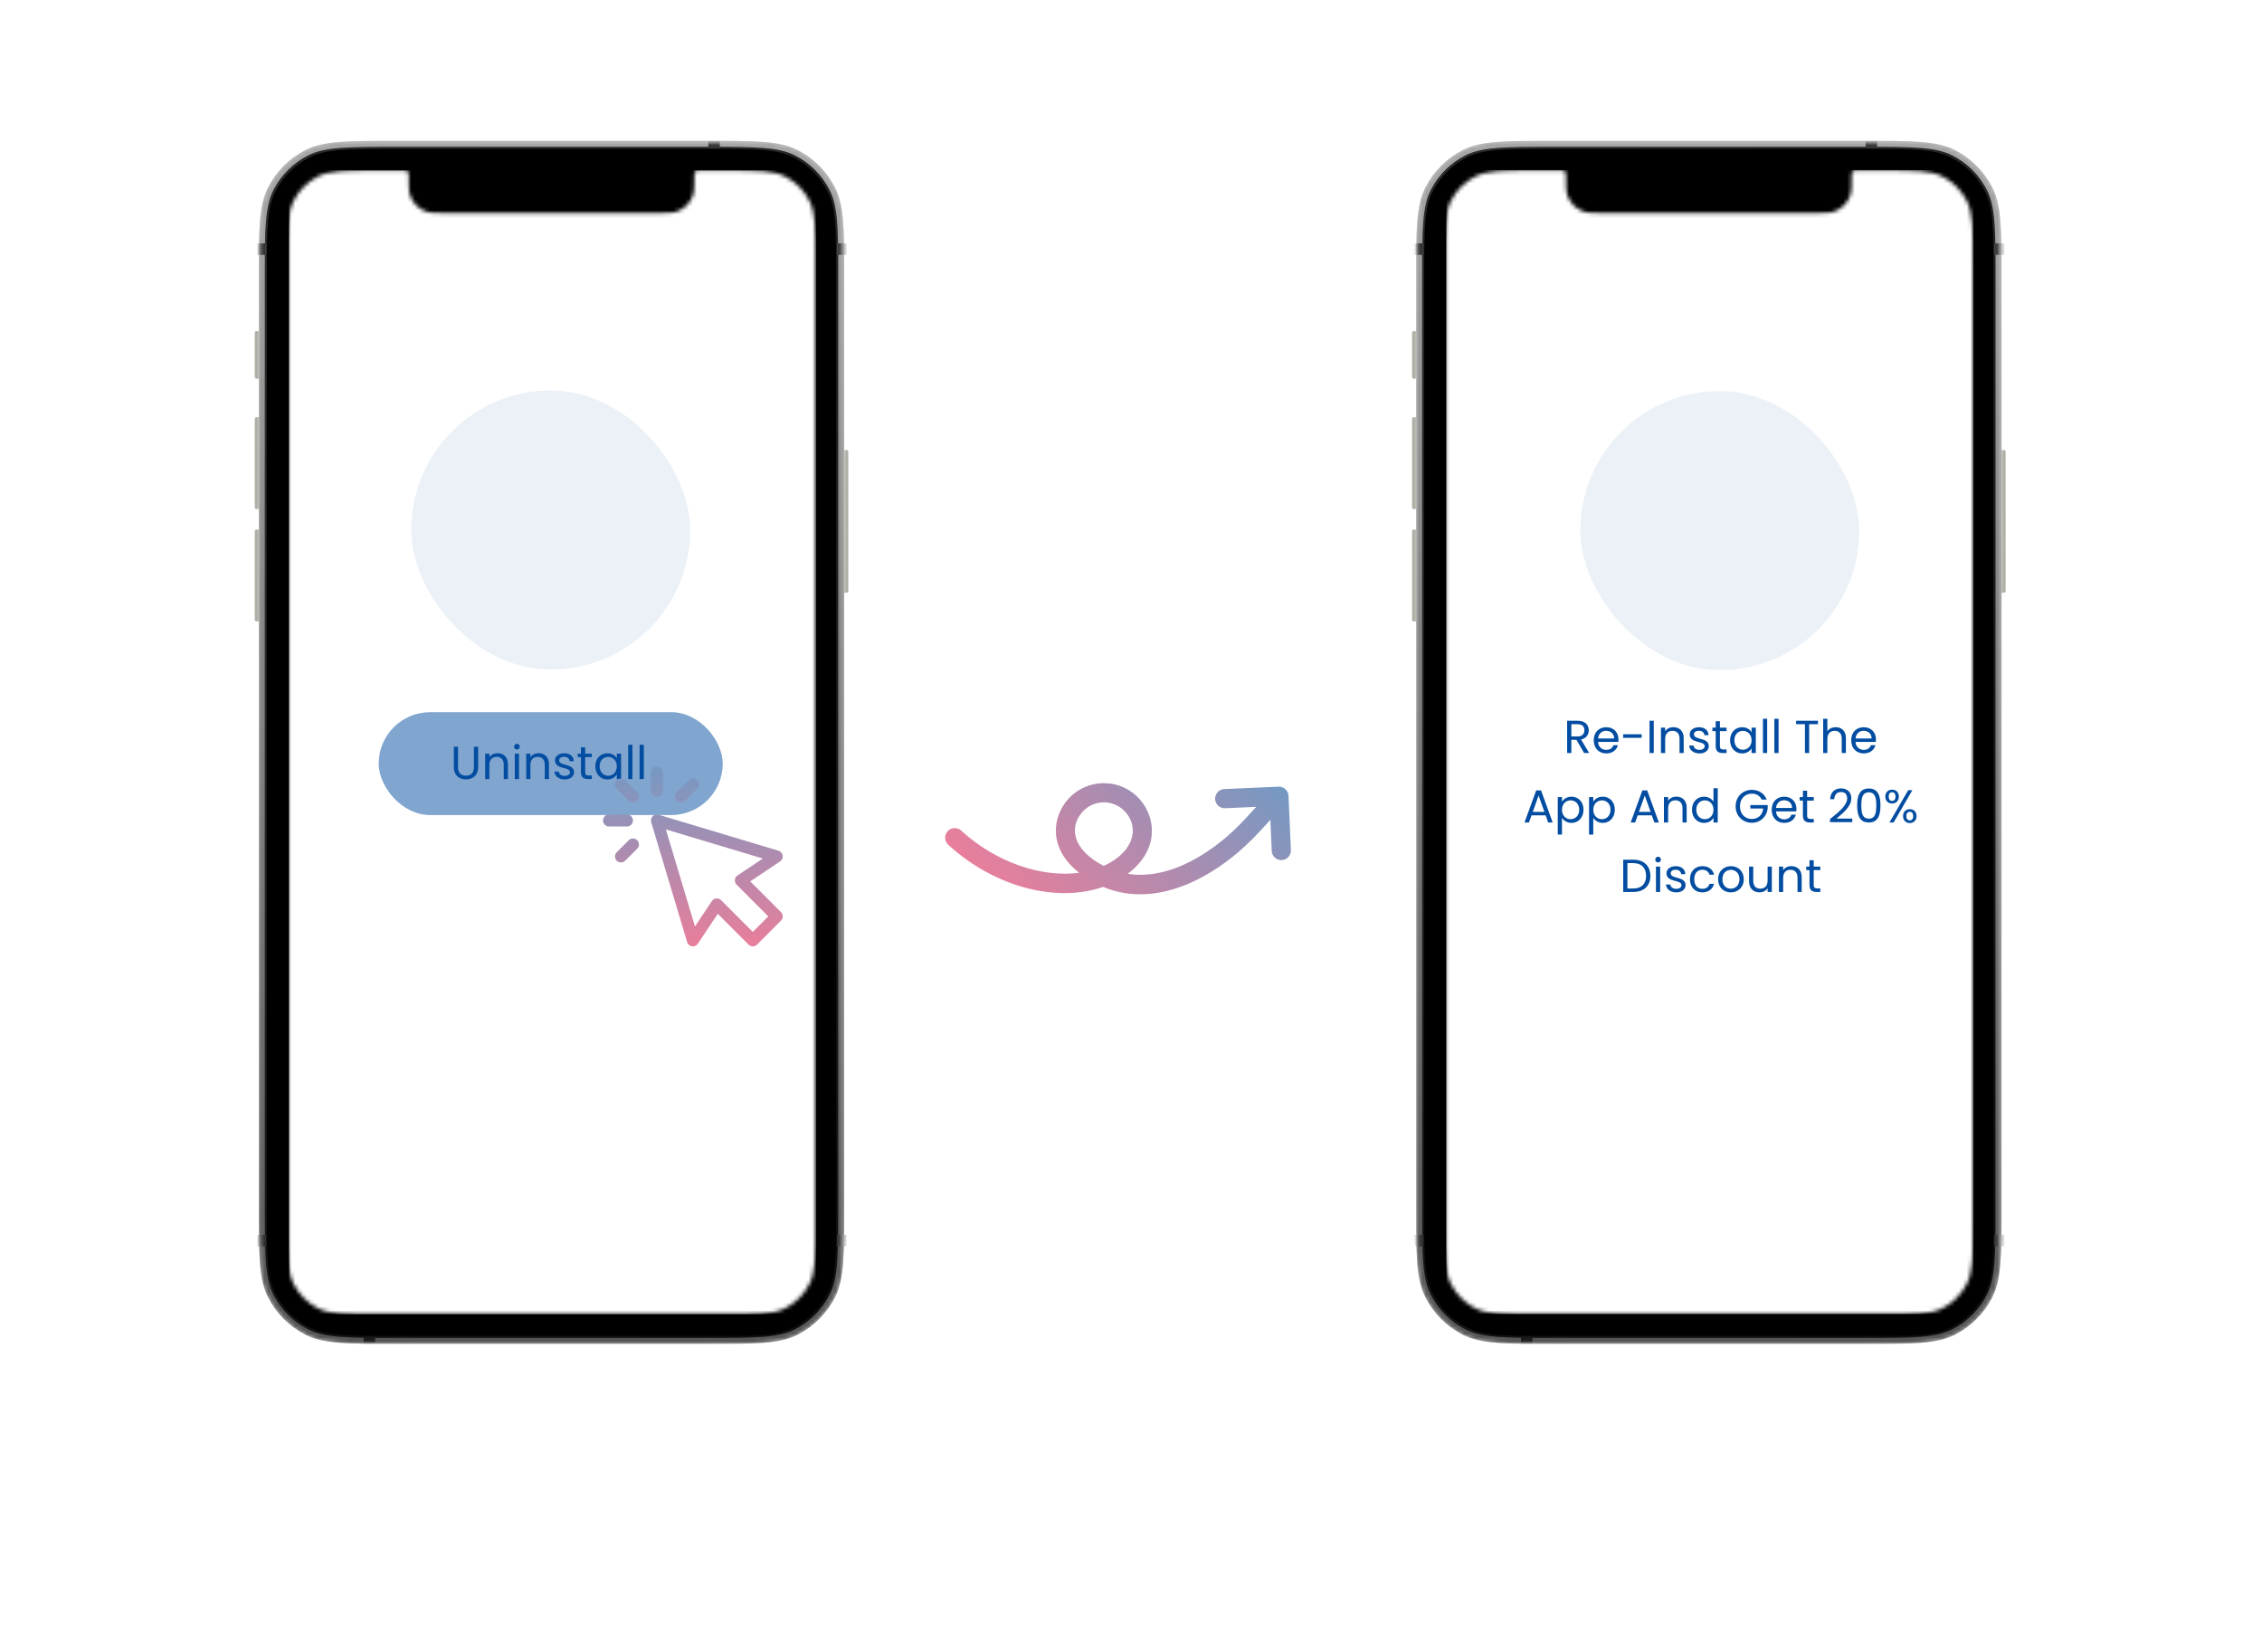 <svg width="586" height="428" viewBox="0 0 586 428" fill="none" xmlns="http://www.w3.org/2000/svg">
<g filter="url(#filter0_d_2637_4481)">
<rect x="42" y="20.5" width="502" height="343" rx="10" fill="white"/>
</g>
<g clip-path="url(#clip0_2637_4481)">
<path d="M67.06 71.854C67.06 59.479 67.06 53.291 69.464 48.565C71.579 44.407 74.953 41.027 79.103 38.908C83.822 36.5 89.998 36.5 102.351 36.5H183.408C195.761 36.5 201.937 36.5 206.655 38.908C210.805 41.027 214.18 44.407 216.294 48.565C218.698 53.291 218.698 59.479 218.698 71.854V116.6H219.334C219.569 116.6 219.759 116.79 219.759 117.024V153.144C219.759 153.378 219.569 153.569 219.334 153.569H218.698V312.833C218.698 325.208 218.698 331.395 216.294 336.122C214.18 340.28 210.805 343.66 206.655 345.779C201.937 348.187 195.761 348.187 183.408 348.187H102.351C89.998 348.187 83.822 348.187 79.103 345.779C74.953 343.66 71.579 340.28 69.464 336.122C67.06 331.395 67.06 325.208 67.06 312.833V161.005H66.424C66.19 161.005 66 160.815 66 160.58V137.634C66 137.399 66.19 137.209 66.424 137.209H67.06V131.897H66.424C66.19 131.897 66 131.707 66 131.472V108.526C66 108.291 66.19 108.101 66.424 108.101H67.06V98.115H66.424C66.19 98.115 66 97.925 66 97.69V86.217C66 85.982 66.19 85.792 66.424 85.792H67.06V71.854Z" fill="#ADAFA4"/>
<g style="mix-blend-mode:multiply">
<mask id="mask0_2637_4481" style="mask-type:alpha" maskUnits="userSpaceOnUse" x="67" y="36" width="152" height="313">
<g style="mix-blend-mode:multiply">
<g style="mix-blend-mode:multiply">
<path d="M67.061 71.854C67.061 59.479 67.061 53.291 69.465 48.565C71.579 44.407 74.953 41.027 79.103 38.908C83.822 36.5 89.998 36.5 102.351 36.5H183.408C195.761 36.5 201.937 36.5 206.655 38.908C210.805 41.027 214.18 44.407 216.295 48.565C218.698 53.291 218.698 59.479 218.698 71.854V312.833C218.698 325.208 218.698 331.395 216.295 336.122C214.18 340.28 210.805 343.66 206.655 345.779C201.937 348.187 195.761 348.187 183.408 348.187H102.351C89.998 348.187 83.822 348.187 79.103 345.779C74.953 343.66 71.579 340.28 69.465 336.122C67.061 331.395 67.061 325.208 67.061 312.833V71.854Z" fill="black"/>
</g>
</g>
</mask>
<g mask="url(#mask0_2637_4481)">
<g style="mix-blend-mode:multiply">
<g style="mix-blend-mode:multiply" filter="url(#filter1_i_2637_4481)">
<g style="mix-blend-mode:multiply">
<path d="M67.061 71.854C67.061 59.479 67.061 53.291 69.465 48.565C71.579 44.407 74.953 41.027 79.103 38.908C83.822 36.5 89.998 36.5 102.351 36.5H183.408C195.761 36.5 201.937 36.5 206.655 38.908C210.805 41.027 214.18 44.407 216.295 48.565C218.698 53.291 218.698 59.479 218.698 71.854V312.833C218.698 325.208 218.698 331.395 216.295 336.122C214.18 340.28 210.805 343.66 206.655 345.779C201.937 348.187 195.761 348.187 183.408 348.187H102.351C89.998 348.187 83.822 348.187 79.103 345.779C74.953 343.66 71.579 340.28 69.465 336.122C67.061 331.395 67.061 325.208 67.061 312.833V71.854Z" fill="#EBEBEB"/>
</g>
</g>
<path style="mix-blend-mode:multiply" d="M69.818 63.058H66.213V66.033H69.818V63.058Z" fill="url(#paint0_linear_2637_4481)"/>
<path style="mix-blend-mode:multiply" d="M69.818 319.93H66.213V322.904H69.818V319.93Z" fill="url(#paint1_linear_2637_4481)"/>
<path style="mix-blend-mode:multiply" d="M219.547 63.058H215.941V66.033H219.547V63.058Z" fill="url(#paint2_linear_2637_4481)"/>
<path style="mix-blend-mode:multiply" d="M219.547 319.93H215.941V322.904H219.547V319.93Z" fill="url(#paint3_linear_2637_4481)"/>
<path style="mix-blend-mode:multiply" d="M186.463 38.625V35.013H183.494V38.625H186.463Z" fill="url(#paint4_linear_2637_4481)"/>
<path style="mix-blend-mode:multiply" d="M97.176 349.037V345.425H94.207V349.037H97.176Z" fill="url(#paint5_linear_2637_4481)"/>
</g>
<g style="mix-blend-mode:multiply">
<path d="M101.671 38.338H184.086C189.849 38.338 194.163 38.338 197.587 38.618C201.008 38.898 203.528 39.458 205.706 40.569C209.551 42.532 212.677 45.664 214.636 49.515C215.745 51.697 216.304 54.222 216.583 57.65C216.863 61.079 216.863 65.401 216.863 71.174V313.513C216.863 319.286 216.863 323.608 216.583 327.038C216.304 330.466 215.745 332.99 214.636 335.172C212.677 339.024 209.551 342.156 205.706 344.118C203.528 345.229 201.008 345.789 197.587 346.069C194.163 346.349 189.849 346.349 184.086 346.349H101.671C95.908 346.349 91.594 346.349 88.171 346.069C84.749 345.789 82.229 345.229 80.052 344.118C76.207 342.156 73.081 339.024 71.122 335.172C70.012 332.99 69.454 330.466 69.174 327.038C68.895 323.608 68.894 319.286 68.894 313.513V71.174C68.894 65.401 68.895 61.079 69.174 57.65C69.454 54.222 70.012 51.697 71.122 49.515C73.081 45.664 76.207 42.532 80.052 40.569C82.229 39.458 84.749 38.898 88.171 38.618C91.594 38.338 95.908 38.338 101.671 38.338Z" fill="black"/>
<path d="M101.671 38.338H184.086C189.849 38.338 194.163 38.338 197.587 38.618C201.008 38.898 203.528 39.458 205.706 40.569C209.551 42.532 212.677 45.664 214.636 49.515C215.745 51.697 216.304 54.222 216.583 57.65C216.863 61.079 216.863 65.401 216.863 71.174V313.513C216.863 319.286 216.863 323.608 216.583 327.038C216.304 330.466 215.745 332.99 214.636 335.172C212.677 339.024 209.551 342.156 205.706 344.118C203.528 345.229 201.008 345.789 197.587 346.069C194.163 346.349 189.849 346.349 184.086 346.349H101.671C95.908 346.349 91.594 346.349 88.171 346.069C84.749 345.789 82.229 345.229 80.052 344.118C76.207 342.156 73.081 339.024 71.122 335.172C70.012 332.99 69.454 330.466 69.174 327.038C68.895 323.608 68.894 319.286 68.894 313.513V71.174C68.894 65.401 68.895 61.079 69.174 57.65C69.454 54.222 70.012 51.697 71.122 49.515C73.081 45.664 76.207 42.532 80.052 40.569C82.229 39.458 84.749 38.898 88.171 38.618C91.594 38.338 95.908 38.338 101.671 38.338Z" stroke="url(#paint6_linear_2637_4481)" stroke-width="0.5" style="mix-blend-mode:multiply"/>
</g>
</g>
</g>
<g style="mix-blend-mode:screen">
<mask id="mask1_2637_4481" style="mask-type:alpha" maskUnits="userSpaceOnUse" x="67" y="36" width="152" height="313">
<g style="mix-blend-mode:screen">
<g style="mix-blend-mode:screen">
<path d="M67.061 71.854C67.061 59.479 67.061 53.291 69.465 48.565C71.579 44.407 74.953 41.027 79.103 38.908C83.822 36.5 89.998 36.5 102.351 36.5H183.408C195.761 36.5 201.937 36.5 206.655 38.908C210.805 41.027 214.18 44.407 216.295 48.565C218.698 53.291 218.698 59.479 218.698 71.854V312.833C218.698 325.208 218.698 331.395 216.295 336.122C214.18 340.28 210.805 343.66 206.655 345.779C201.937 348.187 195.761 348.187 183.408 348.187H102.351C89.998 348.187 83.822 348.187 79.103 345.779C74.953 343.66 71.579 340.28 69.465 336.122C67.061 331.395 67.061 325.208 67.061 312.833V71.854Z" fill="black"/>
</g>
</g>
</mask>
<g mask="url(#mask1_2637_4481)">
<g style="mix-blend-mode:screen">
<g style="mix-blend-mode:screen" filter="url(#filter2_ii_2637_4481)">
<g style="mix-blend-mode:screen">
<path d="M67.061 71.854C67.061 59.479 67.061 53.291 69.465 48.565C71.579 44.407 74.953 41.027 79.103 38.908C83.822 36.5 89.998 36.5 102.351 36.5H183.408C195.761 36.5 201.937 36.5 206.655 38.908C210.805 41.027 214.18 44.407 216.295 48.565C218.698 53.291 218.698 59.479 218.698 71.854V312.833C218.698 325.208 218.698 331.395 216.295 336.122C214.18 340.28 210.805 343.66 206.655 345.779C201.937 348.187 195.761 348.187 183.408 348.187H102.351C89.998 348.187 83.822 348.187 79.103 345.779C74.953 343.66 71.579 340.28 69.465 336.122C67.061 331.395 67.061 325.208 67.061 312.833V71.854Z" fill="#050505"/>
</g>
</g>
<path style="mix-blend-mode:screen" d="M102.351 37.054H183.408C189.594 37.054 194.199 37.054 197.85 37.353C201.494 37.651 204.137 38.244 206.404 39.402C210.451 41.467 213.74 44.763 215.802 48.816C216.958 51.089 217.55 53.736 217.847 57.386C218.145 61.043 218.146 65.658 218.146 71.854V312.833C218.146 319.03 218.145 323.644 217.847 327.301C217.55 330.951 216.958 333.599 215.802 335.871C213.74 339.924 210.451 343.22 206.404 345.286C204.137 346.443 201.494 347.036 197.85 347.335C194.199 347.633 189.594 347.634 183.408 347.634H102.351C96.165 347.634 91.56 347.633 87.909 347.335C84.266 347.036 81.623 346.443 79.355 345.286C75.308 343.22 72.019 339.924 69.957 335.871C68.801 333.599 68.21 330.951 67.912 327.301C67.614 323.644 67.613 319.03 67.613 312.833V71.854C67.613 65.658 67.614 61.043 67.912 57.386C68.21 53.736 68.801 51.089 69.957 48.816C72.019 44.763 75.308 41.467 79.355 39.402C81.623 38.244 84.266 37.651 87.909 37.353C91.56 37.054 96.165 37.054 102.351 37.054Z" stroke="url(#paint7_linear_2637_4481)" stroke-width="2"/>
<path style="mix-blend-mode:screen" d="M69.818 63.058H66.213V66.033H69.818V63.058Z" fill="url(#paint8_linear_2637_4481)"/>
<path style="mix-blend-mode:screen" d="M69.818 319.93H66.213V322.904H69.818V319.93Z" fill="url(#paint9_linear_2637_4481)"/>
<path style="mix-blend-mode:screen" d="M219.547 63.058H215.941V66.033H219.547V63.058Z" fill="url(#paint10_linear_2637_4481)"/>
<path style="mix-blend-mode:screen" d="M219.547 319.93H215.941V322.904H219.547V319.93Z" fill="url(#paint11_linear_2637_4481)"/>
<path style="mix-blend-mode:screen" d="M186.463 38.625V35.013H183.494V38.625H186.463Z" fill="url(#paint12_linear_2637_4481)"/>
<path style="mix-blend-mode:screen" d="M97.176 349.037V345.425H94.207V349.037H97.176Z" fill="url(#paint13_linear_2637_4481)"/>
</g>
<g style="mix-blend-mode:screen">
<path d="M101.671 38.338H184.086C189.849 38.338 194.163 38.338 197.587 38.618C201.008 38.898 203.528 39.458 205.706 40.569C209.551 42.532 212.677 45.664 214.636 49.515C215.745 51.697 216.304 54.222 216.583 57.65C216.863 61.079 216.863 65.401 216.863 71.174V313.513C216.863 319.286 216.863 323.608 216.583 327.038C216.304 330.466 215.745 332.99 214.636 335.172C212.677 339.024 209.551 342.156 205.706 344.118C203.528 345.229 201.008 345.789 197.587 346.069C194.163 346.349 189.849 346.349 184.086 346.349H101.671C95.908 346.349 91.594 346.349 88.171 346.069C84.749 345.789 82.229 345.229 80.052 344.118C76.207 342.156 73.081 339.024 71.122 335.172C70.012 332.99 69.454 330.466 69.174 327.038C68.895 323.608 68.894 319.286 68.894 313.513V71.174C68.894 65.401 68.895 61.079 69.174 57.65C69.454 54.222 70.012 51.697 71.122 49.515C73.081 45.664 76.207 42.532 80.052 40.569C82.229 39.458 84.749 38.898 88.171 38.618C91.594 38.338 95.908 38.338 101.671 38.338Z" fill="black"/>
<path d="M101.671 38.338H184.086C189.849 38.338 194.163 38.338 197.587 38.618C201.008 38.898 203.528 39.458 205.706 40.569C209.551 42.532 212.677 45.664 214.636 49.515C215.745 51.697 216.304 54.222 216.583 57.65C216.863 61.079 216.863 65.401 216.863 71.174V313.513C216.863 319.286 216.863 323.608 216.583 327.038C216.304 330.466 215.745 332.99 214.636 335.172C212.677 339.024 209.551 342.156 205.706 344.118C203.528 345.229 201.008 345.789 197.587 346.069C194.163 346.349 189.849 346.349 184.086 346.349H101.671C95.908 346.349 91.594 346.349 88.171 346.069C84.749 345.789 82.229 345.229 80.052 344.118C76.207 342.156 73.081 339.024 71.122 335.172C70.012 332.99 69.454 330.466 69.174 327.038C68.895 323.608 68.894 319.286 68.894 313.513V71.174C68.894 65.401 68.895 61.079 69.174 57.65C69.454 54.222 70.012 51.697 71.122 49.515C73.081 45.664 76.207 42.532 80.052 40.569C82.229 39.458 84.749 38.898 88.171 38.618C91.594 38.338 95.908 38.338 101.671 38.338Z" stroke="url(#paint14_linear_2637_4481)" stroke-width="0.5" style="mix-blend-mode:screen"/>
</g>
<g style="mix-blend-mode:screen">
<path d="M76.056 52.037C74.484 55.128 74.484 59.173 74.484 67.265V317.422C74.484 325.514 74.484 329.56 76.056 332.65C77.439 335.368 79.645 337.579 82.359 338.964C85.444 340.538 89.482 340.538 97.559 340.538H188.202C196.279 340.538 200.317 340.538 203.402 338.964C206.116 337.579 208.322 335.368 209.704 332.65C211.277 329.56 211.277 325.514 211.277 317.422V67.265C211.277 59.173 211.277 55.128 209.704 52.037C208.322 49.319 206.116 47.108 203.402 45.723C200.317 44.149 196.279 44.149 188.202 44.149H181.114C180.763 44.149 180.587 44.149 180.447 44.2C180.211 44.286 180.026 44.472 179.94 44.708C179.889 44.849 179.889 45.025 179.889 45.376C179.889 48.19 179.889 49.597 179.479 50.723C178.793 52.612 177.308 54.099 175.423 54.787C174.299 55.197 172.894 55.197 170.086 55.197H115.675C112.867 55.197 111.462 55.197 110.338 54.787C108.453 54.099 106.968 52.612 106.282 50.723C105.872 49.597 105.872 48.19 105.872 45.376C105.872 45.025 105.872 44.849 105.821 44.708C105.735 44.472 105.55 44.286 105.314 44.2C105.174 44.149 104.998 44.149 104.647 44.149H97.559C89.482 44.149 85.444 44.149 82.359 45.723C79.645 47.108 77.439 49.319 76.056 52.037Z" fill="black"/>
</g>
</g>
</g>
<mask id="mask2_2637_4481" style="mask-type:alpha" maskUnits="userSpaceOnUse" x="74" y="44" width="138" height="297">
<path d="M76.054 52.037C74.482 55.128 74.482 59.173 74.482 67.265V317.422C74.482 325.514 74.482 329.56 76.054 332.65C77.437 335.368 79.643 337.579 82.357 338.964C85.442 340.538 89.48 340.538 97.557 340.538H188.2C196.277 340.538 200.315 340.538 203.4 338.964C206.114 337.579 208.32 335.368 209.702 332.65C211.275 329.56 211.275 325.514 211.275 317.422V67.265C211.275 59.173 211.275 55.128 209.702 52.037C208.32 49.319 206.114 47.108 203.4 45.723C200.315 44.149 196.277 44.149 188.2 44.149H181.112C180.761 44.149 180.585 44.149 180.445 44.2C180.209 44.286 180.024 44.472 179.938 44.708C179.887 44.849 179.887 45.025 179.887 45.376C179.887 48.19 179.887 49.597 179.477 50.723C178.791 52.612 177.306 54.099 175.421 54.787C174.297 55.197 172.892 55.197 170.084 55.197H115.673C112.865 55.197 111.46 55.197 110.336 54.787C108.451 54.099 106.966 52.612 106.28 50.723C105.87 49.597 105.87 48.19 105.87 45.376C105.87 45.025 105.87 44.849 105.819 44.708C105.733 44.472 105.548 44.286 105.312 44.2C105.172 44.149 104.996 44.149 104.645 44.149H97.557C89.48 44.149 85.442 44.149 82.357 45.723C79.643 47.108 77.437 49.319 76.054 52.037Z" fill="#161616"/>
</mask>
<g mask="url(#mask2_2637_4481)">
<path d="M211.451 44.112H74.871V340.501H211.451V44.112Z" fill="white"/>
<g filter="url(#filter3_i_2637_4481)">
<path d="M134.715 48.186C134.715 47.364 135.379 46.699 136.199 46.699H149.772C150.592 46.699 151.257 47.364 151.257 48.186C151.257 49.007 150.592 49.673 149.772 49.673H136.199C135.379 49.673 134.715 49.007 134.715 48.186Z" fill="#161616"/>
</g>
<g filter="url(#filter4_f_2637_4481)">
<path d="M136.199 47.252H149.772C150.287 47.252 150.704 47.67 150.704 48.185C150.704 48.701 150.287 49.119 149.772 49.119H136.199C135.685 49.119 135.268 48.701 135.268 48.185C135.268 47.67 135.685 47.252 136.199 47.252Z" stroke="black" stroke-opacity="0.32" stroke-width="2"/>
</g>
<path d="M136.198 46.975H149.771C150.438 46.975 150.979 47.517 150.979 48.186C150.979 48.854 150.438 49.396 149.771 49.396H136.198C135.531 49.396 134.99 48.854 134.99 48.186C134.99 47.517 135.531 46.975 136.198 46.975Z" stroke="url(#paint15_linear_2637_4481)"/>
<path d="M154.65 48.186C154.65 46.543 155.98 45.211 157.62 45.211C159.26 45.211 160.589 46.543 160.589 48.186C160.589 49.828 159.26 51.16 157.62 51.16C155.98 51.16 154.65 49.828 154.65 48.186Z" fill="url(#paint16_radial_2637_4481)"/>
<path d="M154.65 48.186C154.65 46.543 155.98 45.211 157.62 45.211C159.26 45.211 160.589 46.543 160.589 48.186C160.589 49.828 159.26 51.16 157.62 51.16C155.98 51.16 154.65 49.828 154.65 48.186Z" fill="url(#paint17_radial_2637_4481)"/>
<path d="M159.104 48.186C159.104 47.364 158.439 46.699 157.619 46.699C156.8 46.699 156.135 47.364 156.135 48.186C156.135 49.007 156.8 49.673 157.619 49.673C158.439 49.673 159.104 49.007 159.104 48.186Z" fill="url(#paint18_linear_2637_4481)"/>
<path d="M159.104 48.186C159.104 47.364 158.439 46.699 157.619 46.699C156.8 46.699 156.135 47.364 156.135 48.186C156.135 49.007 156.8 49.673 157.619 49.673C158.439 49.673 159.104 49.007 159.104 48.186Z" fill="url(#paint19_radial_2637_4481)"/>
<path d="M159.104 48.186C159.104 47.364 158.439 46.699 157.619 46.699C156.8 46.699 156.135 47.364 156.135 48.186C156.135 49.007 156.8 49.673 157.619 49.673C158.439 49.673 159.104 49.007 159.104 48.186Z" fill="url(#paint20_radial_2637_4481)"/>
<path d="M159.104 48.186C159.104 47.364 158.439 46.699 157.619 46.699C156.8 46.699 156.135 47.364 156.135 48.186C156.135 49.007 156.8 49.673 157.619 49.673C158.439 49.673 159.104 49.007 159.104 48.186Z" fill="url(#paint21_radial_2637_4481)"/>
<path d="M159.104 48.186C159.104 47.364 158.439 46.699 157.619 46.699C156.8 46.699 156.135 47.364 156.135 48.186C156.135 49.007 156.8 49.673 157.619 49.673C158.439 49.673 159.104 49.007 159.104 48.186Z" fill="url(#paint22_radial_2637_4481)"/>
<rect x="106.553" y="101.164" width="72.232" height="72.318" rx="36.116" fill="#024DA1" fill-opacity="0.08"/>
<rect x="98.103" y="184.52" width="89.129" height="26.644" rx="13.322" fill="#024DA1" fill-opacity="0.5"/>
<path d="M117.568 198.758V193.478H118.66V198.77C118.66 200.306 119.488 200.966 120.724 200.966C121.96 200.966 122.776 200.306 122.776 198.77V193.478H123.868V198.758C123.868 200.93 122.44 201.926 120.712 201.926C118.984 201.926 117.568 200.93 117.568 198.758ZM130.502 201.842V198.122C130.502 196.778 129.77 196.094 128.666 196.094C127.55 196.094 126.782 196.79 126.782 198.206V201.842H125.69V195.266H126.782V196.202C127.214 195.518 128.006 195.146 128.894 195.146C130.418 195.146 131.582 196.082 131.582 197.966V201.842H130.502ZM133.365 201.842V195.266H134.457V201.842H133.365ZM133.929 194.198C133.509 194.198 133.185 193.874 133.185 193.454C133.185 193.034 133.509 192.71 133.929 192.71C134.325 192.71 134.649 193.034 134.649 193.454C134.649 193.874 134.325 194.198 133.929 194.198ZM141.131 201.842V198.122C141.131 196.778 140.399 196.094 139.295 196.094C138.179 196.094 137.411 196.79 137.411 198.206V201.842H136.319V195.266H137.411V196.202C137.843 195.518 138.635 195.146 139.523 195.146C141.047 195.146 142.211 196.082 142.211 197.966V201.842H141.131ZM148.722 200.054C148.722 201.134 147.774 201.95 146.322 201.95C144.786 201.95 143.706 201.11 143.634 199.91H144.762C144.822 200.546 145.386 201.026 146.31 201.026C147.174 201.026 147.654 200.594 147.654 200.054C147.654 198.59 143.766 199.442 143.766 196.994C143.766 195.986 144.714 195.158 146.178 195.158C147.63 195.158 148.59 195.938 148.662 197.222H147.57C147.522 196.562 147.018 196.082 146.142 196.082C145.338 196.082 144.858 196.466 144.858 196.994C144.858 198.554 148.674 197.702 148.722 200.054ZM150.504 200.042V196.166H149.652V195.266H150.504V193.61H151.596V195.266H153.312V196.166H151.596V200.042C151.596 200.69 151.836 200.918 152.508 200.918H153.312V201.842H152.328C151.164 201.842 150.504 201.362 150.504 200.042ZM154.227 198.53C154.227 196.478 155.583 195.158 157.347 195.158C158.571 195.158 159.411 195.782 159.795 196.466V195.266H160.899V201.842H159.795V200.618C159.399 201.326 158.547 201.95 157.335 201.95C155.583 201.95 154.227 200.57 154.227 198.53ZM159.795 198.542C159.795 197.018 158.763 196.106 157.563 196.106C156.363 196.106 155.343 196.982 155.343 198.53C155.343 200.078 156.363 200.99 157.563 200.99C158.763 200.99 159.795 200.09 159.795 198.542ZM162.744 201.842V192.962H163.836V201.842H162.744ZM165.697 201.842V192.962H166.789V201.842H165.697Z" fill="#024DA1"/>
<path d="M179.499 245.192C179.165 245.192 178.84 245.084 178.572 244.884C178.304 244.685 178.108 244.404 178.012 244.084L168.699 213.023C168.619 212.755 168.612 212.469 168.681 212.197C168.749 211.926 168.89 211.677 169.088 211.479C169.287 211.281 169.535 211.14 169.806 211.071C170.078 211.003 170.363 211.009 170.632 211.089L201.674 220.408C201.957 220.493 202.209 220.656 202.402 220.879C202.595 221.101 202.72 221.374 202.764 221.666C202.808 221.957 202.768 222.255 202.648 222.525C202.529 222.794 202.335 223.024 202.09 223.188L194.353 228.349L202.327 236.328C202.471 236.472 202.585 236.643 202.663 236.832C202.741 237.02 202.782 237.222 202.782 237.426C202.782 237.63 202.741 237.832 202.663 238.02C202.585 238.209 202.471 238.38 202.327 238.524L196.118 244.736C195.974 244.881 195.803 244.995 195.615 245.073C195.426 245.151 195.225 245.192 195.021 245.192C194.817 245.192 194.615 245.151 194.427 245.073C194.239 244.995 194.068 244.881 193.923 244.736L185.949 236.758L180.791 244.499C180.649 244.712 180.457 244.887 180.232 245.008C180.006 245.128 179.754 245.192 179.499 245.192ZM185.707 232.767C186.117 232.767 186.512 232.93 186.805 233.222L195.02 241.443L199.033 237.426L190.818 229.206C190.656 229.044 190.531 228.847 190.454 228.631C190.377 228.414 190.348 228.184 190.371 227.955C190.394 227.726 190.467 227.505 190.585 227.308C190.703 227.111 190.864 226.943 191.055 226.816L197.623 222.435L172.502 214.894L180.038 240.03L184.416 233.458C184.558 233.246 184.75 233.071 184.975 232.951C185.2 232.83 185.452 232.767 185.707 232.767ZM165.075 207.463C165.219 207.319 165.333 207.148 165.411 206.96C165.49 206.771 165.53 206.569 165.53 206.365C165.53 206.161 165.49 205.959 165.411 205.771C165.333 205.583 165.219 205.411 165.075 205.267L161.971 202.161C161.364 201.554 160.382 201.554 159.776 202.161C159.17 202.768 159.169 203.751 159.776 204.357L162.88 207.463C163.183 207.767 163.58 207.918 163.977 207.918C164.375 207.918 164.772 207.767 165.075 207.463ZM163.977 212.578C163.977 212.166 163.814 211.771 163.523 211.479C163.232 211.188 162.837 211.025 162.425 211.025H157.769C157.357 211.025 156.962 211.188 156.671 211.479C156.38 211.771 156.217 212.166 156.217 212.578C156.217 212.989 156.38 213.385 156.671 213.676C156.962 213.967 157.357 214.131 157.769 214.131H162.425C162.837 214.131 163.232 213.967 163.523 213.676C163.814 213.385 163.977 212.989 163.977 212.578ZM161.971 222.994L165.075 219.888C165.681 219.281 165.681 218.298 165.075 217.692C164.468 217.085 163.486 217.085 162.88 217.692L159.776 220.798C159.632 220.942 159.517 221.113 159.439 221.302C159.361 221.49 159.321 221.692 159.321 221.896C159.321 222.1 159.361 222.302 159.439 222.49C159.517 222.679 159.632 222.85 159.776 222.994C160.079 223.297 160.476 223.449 160.873 223.449C161.271 223.449 161.667 223.297 161.971 222.994ZM177.492 207.463L180.596 204.357C181.203 203.75 181.203 202.768 180.596 202.161C179.99 201.555 179.007 201.554 178.401 202.161L175.297 205.267C175.153 205.411 175.038 205.583 174.96 205.771C174.882 205.959 174.842 206.161 174.842 206.365C174.842 206.569 174.882 206.771 174.96 206.96C175.038 207.148 175.153 207.319 175.297 207.463C175.6 207.767 175.997 207.918 176.394 207.918C176.792 207.918 177.189 207.767 177.492 207.463ZM171.738 204.812V200.153C171.738 199.741 171.575 199.346 171.283 199.055C170.992 198.764 170.598 198.6 170.186 198.6C169.774 198.6 169.38 198.764 169.088 199.055C168.797 199.346 168.634 199.741 168.634 200.153V204.812C168.634 205.224 168.797 205.619 169.088 205.91C169.38 206.202 169.774 206.365 170.186 206.365C170.598 206.365 170.992 206.202 171.283 205.91C171.575 205.619 171.738 205.224 171.738 204.812Z" fill="url(#paint23_linear_2637_4481)"/>
</g>
</g>
<g clip-path="url(#clip1_2637_4481)">
<path d="M366.879 71.854C366.879 59.479 366.879 53.291 369.283 48.565C371.397 44.407 374.772 41.027 378.922 38.908C383.64 36.5 389.816 36.5 402.169 36.5H483.227C495.579 36.5 501.755 36.5 506.473 38.908C510.624 41.027 513.998 44.407 516.113 48.565C518.517 53.291 518.517 59.479 518.517 71.854V116.6H519.153C519.387 116.6 519.577 116.79 519.577 117.024V153.144C519.577 153.378 519.387 153.569 519.153 153.569H518.517V312.833C518.517 325.208 518.517 331.395 516.113 336.122C513.998 340.28 510.624 343.66 506.473 345.779C501.755 348.187 495.579 348.187 483.227 348.187H402.169C389.816 348.187 383.64 348.187 378.922 345.779C374.772 343.66 371.397 340.28 369.283 336.122C366.879 331.395 366.879 325.208 366.879 312.833V161.005H366.243C366.008 161.005 365.818 160.815 365.818 160.58V137.634C365.818 137.399 366.008 137.209 366.243 137.209H366.879V131.897H366.243C366.008 131.897 365.818 131.707 365.818 131.472V108.526C365.818 108.291 366.008 108.101 366.243 108.101H366.879V98.115H366.243C366.008 98.115 365.818 97.925 365.818 97.69V86.217C365.818 85.982 366.008 85.792 366.243 85.792H366.879V71.854Z" fill="#ADAFA4"/>
<g style="mix-blend-mode:multiply">
<mask id="mask3_2637_4481" style="mask-type:alpha" maskUnits="userSpaceOnUse" x="366" y="36" width="153" height="313">
<g style="mix-blend-mode:multiply">
<g style="mix-blend-mode:multiply">
<path d="M366.879 71.854C366.879 59.479 366.879 53.291 369.283 48.565C371.398 44.407 374.772 41.027 378.922 38.908C383.64 36.5 389.816 36.5 402.169 36.5H483.227C495.579 36.5 501.755 36.5 506.474 38.908C510.624 41.027 513.998 44.407 516.113 48.565C518.517 53.291 518.517 59.479 518.517 71.854V312.833C518.517 325.208 518.517 331.395 516.113 336.122C513.998 340.28 510.624 343.66 506.474 345.779C501.755 348.187 495.579 348.187 483.227 348.187H402.169C389.816 348.187 383.64 348.187 378.922 345.779C374.772 343.66 371.398 340.28 369.283 336.122C366.879 331.395 366.879 325.208 366.879 312.833V71.854Z" fill="black"/>
</g>
</g>
</mask>
<g mask="url(#mask3_2637_4481)">
<g style="mix-blend-mode:multiply">
<g style="mix-blend-mode:multiply" filter="url(#filter5_i_2637_4481)">
<g style="mix-blend-mode:multiply">
<path d="M366.879 71.854C366.879 59.479 366.879 53.291 369.283 48.565C371.398 44.407 374.772 41.027 378.922 38.908C383.64 36.5 389.816 36.5 402.169 36.5H483.227C495.579 36.5 501.755 36.5 506.474 38.908C510.624 41.027 513.998 44.407 516.113 48.565C518.517 53.291 518.517 59.479 518.517 71.854V312.833C518.517 325.208 518.517 331.395 516.113 336.122C513.998 340.28 510.624 343.66 506.474 345.779C501.755 348.187 495.579 348.187 483.227 348.187H402.169C389.816 348.187 383.64 348.187 378.922 345.779C374.772 343.66 371.398 340.28 369.283 336.122C366.879 331.395 366.879 325.208 366.879 312.833V71.854Z" fill="#EBEBEB"/>
</g>
</g>
<path style="mix-blend-mode:multiply" d="M369.637 63.058H366.031V66.033H369.637V63.058Z" fill="url(#paint24_linear_2637_4481)"/>
<path style="mix-blend-mode:multiply" d="M369.637 319.93H366.031V322.904H369.637V319.93Z" fill="url(#paint25_linear_2637_4481)"/>
<path style="mix-blend-mode:multiply" d="M519.365 63.058H515.76V66.033H519.365V63.058Z" fill="url(#paint26_linear_2637_4481)"/>
<path style="mix-blend-mode:multiply" d="M519.365 319.93H515.76V322.904H519.365V319.93Z" fill="url(#paint27_linear_2637_4481)"/>
<path style="mix-blend-mode:multiply" d="M486.281 38.625V35.013H483.312V38.625H486.281Z" fill="url(#paint28_linear_2637_4481)"/>
<path style="mix-blend-mode:multiply" d="M396.994 349.037V345.425H394.025V349.037H396.994Z" fill="url(#paint29_linear_2637_4481)"/>
</g>
<g style="mix-blend-mode:multiply">
<path d="M401.49 38.338H483.904C489.667 38.338 493.981 38.338 497.405 38.618C500.827 38.898 503.347 39.458 505.524 40.569C509.369 42.532 512.495 45.664 514.454 49.515C515.563 51.697 516.122 54.222 516.401 57.65C516.681 61.079 516.681 65.401 516.681 71.174V313.513C516.681 319.286 516.681 323.608 516.401 327.038C516.122 330.466 515.563 332.99 514.454 335.172C512.495 339.024 509.369 342.156 505.524 344.118C503.347 345.229 500.827 345.789 497.405 346.069C493.981 346.349 489.667 346.349 483.904 346.349H401.49C395.727 346.349 391.413 346.349 387.989 346.069C384.568 345.789 382.047 345.229 379.87 344.118C376.025 342.156 372.899 339.024 370.94 335.172C369.831 332.99 369.272 330.466 368.993 327.038C368.713 323.608 368.713 319.286 368.713 313.513V71.174C368.713 65.401 368.713 61.079 368.993 57.65C369.272 54.222 369.831 51.697 370.94 49.515C372.899 45.664 376.025 42.532 379.87 40.569C382.047 39.458 384.568 38.898 387.989 38.618C391.413 38.338 395.727 38.338 401.49 38.338Z" fill="black"/>
<path d="M401.49 38.338H483.904C489.667 38.338 493.981 38.338 497.405 38.618C500.827 38.898 503.347 39.458 505.524 40.569C509.369 42.532 512.495 45.664 514.454 49.515C515.563 51.697 516.122 54.222 516.401 57.65C516.681 61.079 516.681 65.401 516.681 71.174V313.513C516.681 319.286 516.681 323.608 516.401 327.038C516.122 330.466 515.563 332.99 514.454 335.172C512.495 339.024 509.369 342.156 505.524 344.118C503.347 345.229 500.827 345.789 497.405 346.069C493.981 346.349 489.667 346.349 483.904 346.349H401.49C395.727 346.349 391.413 346.349 387.989 346.069C384.568 345.789 382.047 345.229 379.87 344.118C376.025 342.156 372.899 339.024 370.94 335.172C369.831 332.99 369.272 330.466 368.993 327.038C368.713 323.608 368.713 319.286 368.713 313.513V71.174C368.713 65.401 368.713 61.079 368.993 57.65C369.272 54.222 369.831 51.697 370.94 49.515C372.899 45.664 376.025 42.532 379.87 40.569C382.047 39.458 384.568 38.898 387.989 38.618C391.413 38.338 395.727 38.338 401.49 38.338Z" stroke="url(#paint30_linear_2637_4481)" stroke-width="0.5" style="mix-blend-mode:multiply"/>
</g>
</g>
</g>
<g style="mix-blend-mode:screen">
<mask id="mask4_2637_4481" style="mask-type:alpha" maskUnits="userSpaceOnUse" x="366" y="36" width="153" height="313">
<g style="mix-blend-mode:screen">
<g style="mix-blend-mode:screen">
<path d="M366.879 71.854C366.879 59.479 366.879 53.291 369.283 48.565C371.398 44.407 374.772 41.027 378.922 38.908C383.64 36.5 389.816 36.5 402.169 36.5H483.227C495.579 36.5 501.755 36.5 506.474 38.908C510.624 41.027 513.998 44.407 516.113 48.565C518.517 53.291 518.517 59.479 518.517 71.854V312.833C518.517 325.208 518.517 331.395 516.113 336.122C513.998 340.28 510.624 343.66 506.474 345.779C501.755 348.187 495.579 348.187 483.227 348.187H402.169C389.816 348.187 383.64 348.187 378.922 345.779C374.772 343.66 371.398 340.28 369.283 336.122C366.879 331.395 366.879 325.208 366.879 312.833V71.854Z" fill="black"/>
</g>
</g>
</mask>
<g mask="url(#mask4_2637_4481)">
<g style="mix-blend-mode:screen">
<g style="mix-blend-mode:screen" filter="url(#filter6_ii_2637_4481)">
<g style="mix-blend-mode:screen">
<path d="M366.879 71.854C366.879 59.479 366.879 53.291 369.283 48.565C371.398 44.407 374.772 41.027 378.922 38.908C383.64 36.5 389.816 36.5 402.169 36.5H483.227C495.579 36.5 501.755 36.5 506.474 38.908C510.624 41.027 513.998 44.407 516.113 48.565C518.517 53.291 518.517 59.479 518.517 71.854V312.833C518.517 325.208 518.517 331.395 516.113 336.122C513.998 340.28 510.624 343.66 506.474 345.779C501.755 348.187 495.579 348.187 483.227 348.187H402.169C389.816 348.187 383.64 348.187 378.922 345.779C374.772 343.66 371.398 340.28 369.283 336.122C366.879 331.395 366.879 325.208 366.879 312.833V71.854Z" fill="#050505"/>
</g>
</g>
<path style="mix-blend-mode:screen" d="M402.169 37.054H483.227C489.412 37.054 494.018 37.054 497.668 37.353C501.312 37.651 503.955 38.244 506.223 39.402C510.269 41.467 513.559 44.763 515.621 48.816C516.776 51.089 517.368 53.736 517.666 57.386C517.964 61.043 517.964 65.658 517.964 71.854V312.833C517.964 319.03 517.964 323.644 517.666 327.301C517.368 330.951 516.776 333.599 515.621 335.871C513.559 339.924 510.269 343.22 506.223 345.286C503.955 346.443 501.312 347.036 497.668 347.335C494.018 347.633 489.412 347.634 483.227 347.634H402.169C395.984 347.634 391.378 347.633 387.728 347.335C384.084 347.036 381.441 346.443 379.173 345.286C375.127 343.22 371.837 339.924 369.775 335.871C368.62 333.599 368.028 330.951 367.73 327.301C367.432 323.644 367.432 319.03 367.432 312.833V71.854C367.432 65.658 367.432 61.043 367.73 57.386C368.028 53.736 368.62 51.089 369.775 48.816C371.837 44.763 375.127 41.467 379.173 39.402C381.441 38.244 384.084 37.651 387.728 37.353C391.378 37.054 395.984 37.054 402.169 37.054Z" stroke="url(#paint31_linear_2637_4481)" stroke-width="2"/>
<path style="mix-blend-mode:screen" d="M369.637 63.058H366.031V66.033H369.637V63.058Z" fill="url(#paint32_linear_2637_4481)"/>
<path style="mix-blend-mode:screen" d="M369.637 319.93H366.031V322.904H369.637V319.93Z" fill="url(#paint33_linear_2637_4481)"/>
<path style="mix-blend-mode:screen" d="M519.365 63.058H515.76V66.033H519.365V63.058Z" fill="url(#paint34_linear_2637_4481)"/>
<path style="mix-blend-mode:screen" d="M519.365 319.93H515.76V322.904H519.365V319.93Z" fill="url(#paint35_linear_2637_4481)"/>
<path style="mix-blend-mode:screen" d="M486.281 38.625V35.013H483.312V38.625H486.281Z" fill="url(#paint36_linear_2637_4481)"/>
<path style="mix-blend-mode:screen" d="M396.994 349.037V345.425H394.025V349.037H396.994Z" fill="url(#paint37_linear_2637_4481)"/>
</g>
<g style="mix-blend-mode:screen">
<path d="M401.49 38.338H483.904C489.667 38.338 493.981 38.338 497.405 38.618C500.827 38.898 503.347 39.458 505.524 40.569C509.369 42.532 512.495 45.664 514.454 49.515C515.563 51.697 516.122 54.222 516.401 57.65C516.681 61.079 516.681 65.401 516.681 71.174V313.513C516.681 319.286 516.681 323.608 516.401 327.038C516.122 330.466 515.563 332.99 514.454 335.172C512.495 339.024 509.369 342.156 505.524 344.118C503.347 345.229 500.827 345.789 497.405 346.069C493.981 346.349 489.667 346.349 483.904 346.349H401.49C395.727 346.349 391.413 346.349 387.989 346.069C384.568 345.789 382.047 345.229 379.87 344.118C376.025 342.156 372.899 339.024 370.94 335.172C369.831 332.99 369.272 330.466 368.993 327.038C368.713 323.608 368.713 319.286 368.713 313.513V71.174C368.713 65.401 368.713 61.079 368.993 57.65C369.272 54.222 369.831 51.697 370.94 49.515C372.899 45.664 376.025 42.532 379.87 40.569C382.047 39.458 384.568 38.898 387.989 38.618C391.413 38.338 395.727 38.338 401.49 38.338Z" fill="black"/>
<path d="M401.49 38.338H483.904C489.667 38.338 493.981 38.338 497.405 38.618C500.827 38.898 503.347 39.458 505.524 40.569C509.369 42.532 512.495 45.664 514.454 49.515C515.563 51.697 516.122 54.222 516.401 57.65C516.681 61.079 516.681 65.401 516.681 71.174V313.513C516.681 319.286 516.681 323.608 516.401 327.038C516.122 330.466 515.563 332.99 514.454 335.172C512.495 339.024 509.369 342.156 505.524 344.118C503.347 345.229 500.827 345.789 497.405 346.069C493.981 346.349 489.667 346.349 483.904 346.349H401.49C395.727 346.349 391.413 346.349 387.989 346.069C384.568 345.789 382.047 345.229 379.87 344.118C376.025 342.156 372.899 339.024 370.94 335.172C369.831 332.99 369.272 330.466 368.993 327.038C368.713 323.608 368.713 319.286 368.713 313.513V71.174C368.713 65.401 368.713 61.079 368.993 57.65C369.272 54.222 369.831 51.697 370.94 49.515C372.899 45.664 376.025 42.532 379.87 40.569C382.047 39.458 384.568 38.898 387.989 38.618C391.413 38.338 395.727 38.338 401.49 38.338Z" stroke="url(#paint38_linear_2637_4481)" stroke-width="0.5" style="mix-blend-mode:screen"/>
</g>
<g style="mix-blend-mode:screen">
<path d="M375.875 52.037C374.303 55.128 374.303 59.173 374.303 67.265V317.422C374.303 325.514 374.303 329.56 375.875 332.65C377.257 335.368 379.463 337.579 382.177 338.964C385.262 340.538 389.3 340.538 397.377 340.538H488.021C496.098 340.538 500.136 340.538 503.221 338.964C505.934 337.579 508.14 335.368 509.523 332.65C511.095 329.56 511.095 325.514 511.095 317.422V67.265C511.095 59.173 511.095 55.128 509.523 52.037C508.14 49.319 505.934 47.108 503.221 45.723C500.136 44.149 496.098 44.149 488.021 44.149H480.932C480.581 44.149 480.405 44.149 480.265 44.2C480.03 44.286 479.844 44.472 479.758 44.708C479.707 44.849 479.707 45.025 479.707 45.376C479.707 48.19 479.707 49.597 479.297 50.723C478.612 52.612 477.127 54.099 475.241 54.787C474.117 55.197 472.713 55.197 469.904 55.197H415.494C412.685 55.197 411.281 55.197 410.156 54.787C408.271 54.099 406.786 52.612 406.1 50.723C405.691 49.597 405.691 48.19 405.691 45.376C405.691 45.025 405.691 44.849 405.64 44.708C405.554 44.472 405.368 44.286 405.133 44.2C404.992 44.149 404.816 44.149 404.465 44.149H397.377C389.3 44.149 385.262 44.149 382.177 45.723C379.463 47.108 377.257 49.319 375.875 52.037Z" fill="black"/>
</g>
</g>
</g>
<mask id="mask5_2637_4481" style="mask-type:alpha" maskUnits="userSpaceOnUse" x="374" y="44" width="138" height="297">
<path d="M375.873 52.037C374.301 55.128 374.301 59.173 374.301 67.265V317.422C374.301 325.514 374.301 329.56 375.873 332.65C377.255 335.368 379.461 337.579 382.175 338.964C385.26 340.538 389.298 340.538 397.375 340.538H488.019C496.096 340.538 500.134 340.538 503.219 338.964C505.932 337.579 508.138 335.368 509.521 332.65C511.093 329.56 511.093 325.514 511.093 317.422V67.265C511.093 59.173 511.093 55.128 509.521 52.037C508.138 49.319 505.932 47.108 503.219 45.723C500.134 44.149 496.096 44.149 488.019 44.149H480.93C480.579 44.149 480.404 44.149 480.263 44.2C480.028 44.286 479.842 44.472 479.756 44.708C479.705 44.849 479.705 45.025 479.705 45.376C479.705 48.19 479.705 49.597 479.296 50.723C478.61 52.612 477.125 54.099 475.239 54.787C474.115 55.197 472.711 55.197 469.902 55.197H415.492C412.683 55.197 411.279 55.197 410.154 54.787C408.269 54.099 406.784 52.612 406.098 50.723C405.689 49.597 405.689 48.19 405.689 45.376C405.689 45.025 405.689 44.849 405.638 44.708C405.552 44.472 405.366 44.286 405.131 44.2C404.99 44.149 404.814 44.149 404.463 44.149H397.375C389.298 44.149 385.26 44.149 382.175 45.723C379.461 47.108 377.255 49.319 375.873 52.037Z" fill="#161616"/>
</mask>
<g mask="url(#mask5_2637_4481)">
<g filter="url(#filter7_i_2637_4481)">
<path d="M434.533 48.186C434.533 47.364 435.197 46.699 436.018 46.699H449.591C450.41 46.699 451.075 47.364 451.075 48.186C451.075 49.007 450.41 49.673 449.591 49.673H436.018C435.197 49.673 434.533 49.007 434.533 48.186Z" fill="#161616"/>
</g>
<g filter="url(#filter8_f_2637_4481)">
<path d="M436.018 47.252H449.591C450.105 47.252 450.522 47.67 450.522 48.185C450.522 48.701 450.105 49.119 449.591 49.119H436.018C435.503 49.119 435.086 48.701 435.086 48.185C435.086 47.67 435.503 47.252 436.018 47.252Z" stroke="black" stroke-opacity="0.32" stroke-width="2"/>
</g>
<path d="M436.017 46.975H449.59C450.257 46.975 450.798 47.517 450.798 48.186C450.798 48.854 450.257 49.396 449.59 49.396H436.017C435.349 49.396 434.809 48.854 434.809 48.186C434.809 47.517 435.349 46.975 436.017 46.975Z" stroke="url(#paint39_linear_2637_4481)"/>
<path d="M454.469 48.186C454.469 46.543 455.798 45.211 457.438 45.211C459.078 45.211 460.407 46.543 460.407 48.186C460.407 49.828 459.078 51.16 457.438 51.16C455.798 51.16 454.469 49.828 454.469 48.186Z" fill="url(#paint40_radial_2637_4481)"/>
<path d="M454.469 48.186C454.469 46.543 455.798 45.211 457.438 45.211C459.078 45.211 460.407 46.543 460.407 48.186C460.407 49.828 459.078 51.16 457.438 51.16C455.798 51.16 454.469 49.828 454.469 48.186Z" fill="url(#paint41_radial_2637_4481)"/>
<path d="M458.922 48.186C458.922 47.364 458.258 46.699 457.437 46.699C456.618 46.699 455.953 47.364 455.953 48.186C455.953 49.007 456.618 49.673 457.437 49.673C458.258 49.673 458.922 49.007 458.922 48.186Z" fill="url(#paint42_linear_2637_4481)"/>
<path d="M458.922 48.186C458.922 47.364 458.258 46.699 457.437 46.699C456.618 46.699 455.953 47.364 455.953 48.186C455.953 49.007 456.618 49.673 457.437 49.673C458.258 49.673 458.922 49.007 458.922 48.186Z" fill="url(#paint43_radial_2637_4481)"/>
<path d="M458.922 48.186C458.922 47.364 458.258 46.699 457.437 46.699C456.618 46.699 455.953 47.364 455.953 48.186C455.953 49.007 456.618 49.673 457.437 49.673C458.258 49.673 458.922 49.007 458.922 48.186Z" fill="url(#paint44_radial_2637_4481)"/>
<path d="M458.922 48.186C458.922 47.364 458.258 46.699 457.437 46.699C456.618 46.699 455.953 47.364 455.953 48.186C455.953 49.007 456.618 49.673 457.437 49.673C458.258 49.673 458.922 49.007 458.922 48.186Z" fill="url(#paint45_radial_2637_4481)"/>
<path d="M458.922 48.186C458.922 47.364 458.258 46.699 457.437 46.699C456.618 46.699 455.953 47.364 455.953 48.186C455.953 49.007 456.618 49.673 457.437 49.673C458.258 49.673 458.922 49.007 458.922 48.186Z" fill="url(#paint46_radial_2637_4481)"/>
<path d="M511.273 44.048H374.693V340.438H511.273V44.048Z" fill="white"/>
<rect x="409.404" y="101.324" width="72.232" height="72.318" rx="36.116" fill="#024DA1" fill-opacity="0.08"/>
</g>
</g>
<path d="M410.461 189.195C410.461 188.247 409.933 187.635 408.685 187.635H407.077V190.803H408.685C409.921 190.803 410.461 190.131 410.461 189.195ZM405.985 186.735H408.685C410.653 186.735 411.589 187.827 411.589 189.195C411.589 190.263 411.001 191.283 409.597 191.595L411.697 195.099H410.389L408.397 191.679H407.077V195.099H405.985V186.735ZM416.082 189.339C415.014 189.339 414.126 190.047 414.006 191.331H418.158C418.17 190.047 417.21 189.339 416.082 189.339ZM419.154 193.071C418.818 194.271 417.762 195.207 416.13 195.207C414.258 195.207 412.878 193.887 412.878 191.799C412.878 189.723 414.21 188.415 416.13 188.415C418.038 188.415 419.286 189.759 419.286 191.559C419.286 191.799 419.274 191.991 419.25 192.219H413.994C414.078 193.551 415.014 194.283 416.13 194.283C417.114 194.283 417.738 193.779 417.978 193.071H419.154ZM420.499 191.163V190.239H425.287V191.163H420.499ZM427.336 195.099V186.735H428.428V195.099H427.336ZM435.102 195.099V191.379C435.102 190.035 434.37 189.351 433.266 189.351C432.15 189.351 431.382 190.047 431.382 191.463V195.099H430.29V188.523H431.382V189.459C431.814 188.775 432.606 188.403 433.494 188.403C435.018 188.403 436.182 189.339 436.182 191.223V195.099H435.102ZM442.693 193.311C442.693 194.391 441.745 195.207 440.293 195.207C438.757 195.207 437.677 194.367 437.605 193.167H438.733C438.793 193.803 439.357 194.283 440.281 194.283C441.145 194.283 441.625 193.851 441.625 193.311C441.625 191.847 437.737 192.699 437.737 190.251C437.737 189.243 438.685 188.415 440.149 188.415C441.601 188.415 442.561 189.195 442.633 190.479H441.541C441.493 189.819 440.989 189.339 440.113 189.339C439.309 189.339 438.829 189.723 438.829 190.251C438.829 191.811 442.645 190.959 442.693 193.311ZM444.475 193.299V189.423H443.623V188.523H444.475V186.867H445.567V188.523H447.283V189.423H445.567V193.299C445.567 193.947 445.807 194.175 446.479 194.175H447.283V195.099H446.299C445.135 195.099 444.475 194.619 444.475 193.299ZM448.198 191.787C448.198 189.735 449.554 188.415 451.318 188.415C452.542 188.415 453.382 189.039 453.766 189.723V188.523H454.87V195.099H453.766V193.875C453.37 194.583 452.518 195.207 451.306 195.207C449.554 195.207 448.198 193.827 448.198 191.787ZM453.766 191.799C453.766 190.275 452.734 189.363 451.534 189.363C450.334 189.363 449.314 190.239 449.314 191.787C449.314 193.335 450.334 194.247 451.534 194.247C452.734 194.247 453.766 193.347 453.766 191.799ZM456.715 195.099V186.219H457.807V195.099H456.715ZM459.668 195.099V186.219H460.76V195.099H459.668ZM465.305 187.623V186.735H470.969V187.623H468.689V195.099H467.597V187.623H465.305ZM472.313 195.099V186.219H473.405V189.471C473.837 188.775 474.653 188.403 475.577 188.403C477.041 188.403 478.205 189.339 478.205 191.223V195.099H477.125V191.379C477.125 190.035 476.393 189.351 475.289 189.351C474.173 189.351 473.405 190.047 473.405 191.463V195.099H472.313ZM482.785 189.339C481.717 189.339 480.829 190.047 480.709 191.331H484.861C484.873 190.047 483.913 189.339 482.785 189.339ZM485.857 193.071C485.521 194.271 484.465 195.207 482.833 195.207C480.961 195.207 479.581 193.887 479.581 191.799C479.581 189.723 480.913 188.415 482.833 188.415C484.741 188.415 485.989 189.759 485.989 191.559C485.989 191.799 485.977 191.991 485.953 192.219H480.697C480.781 193.551 481.717 194.283 482.833 194.283C483.817 194.283 484.441 193.779 484.681 193.071H485.857ZM401.089 213.099L400.417 211.239H396.769L396.097 213.099H394.945L397.969 204.783H399.229L402.241 213.099H401.089ZM400.105 210.351L398.593 206.127L397.081 210.351H400.105ZM404.651 207.735C405.047 207.039 405.911 206.415 407.111 206.415C408.875 206.415 410.231 207.735 410.231 209.787C410.231 211.827 408.875 213.207 407.111 213.207C405.911 213.207 405.059 212.559 404.651 211.887V216.219H403.559V206.523H404.651V207.735ZM409.115 209.787C409.115 208.239 408.095 207.363 406.883 207.363C405.695 207.363 404.651 208.275 404.651 209.799C404.651 211.347 405.695 212.247 406.883 212.247C408.095 212.247 409.115 211.335 409.115 209.787ZM412.76 207.735C413.156 207.039 414.02 206.415 415.22 206.415C416.984 206.415 418.34 207.735 418.34 209.787C418.34 211.827 416.984 213.207 415.22 213.207C414.02 213.207 413.168 212.559 412.76 211.887V216.219H411.668V206.523H412.76V207.735ZM417.224 209.787C417.224 208.239 416.204 207.363 414.992 207.363C413.804 207.363 412.76 208.275 412.76 209.799C412.76 211.347 413.804 212.247 414.992 212.247C416.204 212.247 417.224 211.335 417.224 209.787ZM428.593 213.099L427.921 211.239H424.273L423.601 213.099H422.449L425.473 204.783H426.733L429.745 213.099H428.593ZM427.609 210.351L426.097 206.127L424.585 210.351H427.609ZM435.875 213.099V209.379C435.875 208.035 435.143 207.351 434.039 207.351C432.923 207.351 432.155 208.047 432.155 209.463V213.099H431.063V206.523H432.155V207.459C432.587 206.775 433.379 206.403 434.267 206.403C435.791 206.403 436.955 207.339 436.955 209.223V213.099H435.875ZM438.331 209.787C438.331 207.735 439.687 206.415 441.463 206.415C442.495 206.415 443.443 206.943 443.899 207.699V204.219H445.003V213.099H443.899V211.863C443.503 212.595 442.651 213.207 441.451 213.207C439.687 213.207 438.331 211.827 438.331 209.787ZM443.899 209.799C443.899 208.275 442.867 207.363 441.667 207.363C440.467 207.363 439.447 208.239 439.447 209.787C439.447 211.335 440.467 212.247 441.667 212.247C442.867 212.247 443.899 211.347 443.899 209.799ZM453.839 204.639C455.603 204.639 457.067 205.551 457.691 207.159H456.383C455.927 206.187 455.015 205.623 453.839 205.623C452.075 205.623 450.755 206.895 450.755 208.911C450.755 210.915 452.075 212.187 453.839 212.187C455.483 212.187 456.611 211.131 456.779 209.475H453.443V208.587H457.943V209.427C457.751 211.503 456.107 213.171 453.839 213.171C451.487 213.171 449.639 211.419 449.639 208.911C449.639 206.403 451.487 204.639 453.839 204.639ZM462.183 207.339C461.115 207.339 460.227 208.047 460.107 209.331H464.259C464.271 208.047 463.311 207.339 462.183 207.339ZM465.255 211.071C464.919 212.271 463.863 213.207 462.231 213.207C460.359 213.207 458.979 211.887 458.979 209.799C458.979 207.723 460.311 206.415 462.231 206.415C464.139 206.415 465.387 207.759 465.387 209.559C465.387 209.799 465.375 209.991 465.351 210.219H460.095C460.179 211.551 461.115 212.283 462.231 212.283C463.215 212.283 463.839 211.779 464.079 211.071H465.255ZM467.069 211.299V207.423H466.217V206.523H467.069V204.867H468.161V206.523H469.877V207.423H468.161V211.299C468.161 211.947 468.401 212.175 469.073 212.175H469.877V213.099H468.893C467.729 213.099 467.069 212.619 467.069 211.299ZM474.087 213.003V212.223C476.367 210.387 478.527 208.659 478.527 206.883C478.527 205.923 478.107 205.203 476.931 205.203C475.803 205.203 475.227 205.983 475.179 207.075H474.123C474.195 205.227 475.359 204.267 476.919 204.267C478.551 204.267 479.607 205.227 479.607 206.835C479.607 208.995 477.279 210.831 475.731 212.091H479.859V213.003H474.087ZM481.121 208.671C481.121 206.187 481.745 204.291 484.145 204.291C486.533 204.291 487.157 206.187 487.157 208.671C487.157 211.191 486.533 213.099 484.145 213.099C481.745 213.099 481.121 211.191 481.121 208.671ZM486.077 208.671C486.077 206.871 485.849 205.287 484.145 205.287C482.429 205.287 482.201 206.871 482.201 208.671C482.201 210.543 482.429 212.103 484.145 212.103C485.849 212.103 486.077 210.543 486.077 208.671ZM488.416 206.379C488.416 205.263 489.172 204.591 490.168 204.591C491.176 204.591 491.92 205.263 491.92 206.379C491.92 207.507 491.176 208.179 490.168 208.179C489.172 208.179 488.416 207.507 488.416 206.379ZM490.168 205.263C489.64 205.263 489.292 205.623 489.292 206.379C489.292 207.123 489.64 207.507 490.168 207.507C490.696 207.507 491.056 207.123 491.056 206.379C491.056 205.623 490.696 205.263 490.168 205.263ZM489.484 213.099L494.344 204.723H495.424L490.564 213.099H489.484ZM493.012 211.443C493.012 210.315 493.756 209.643 494.764 209.643C495.76 209.643 496.504 210.315 496.504 211.443C496.504 212.559 495.76 213.243 494.764 213.243C493.756 213.243 493.012 212.559 493.012 211.443ZM494.752 210.327C494.224 210.327 493.864 210.687 493.864 211.443C493.864 212.187 494.224 212.547 494.752 212.547C495.28 212.547 495.64 212.187 495.64 211.443C495.64 210.687 495.28 210.327 494.752 210.327ZM423.114 222.735C425.862 222.735 427.554 224.343 427.554 226.935C427.554 229.527 425.862 231.099 423.114 231.099H420.51V222.735H423.114ZM421.602 230.199H423.114C425.298 230.199 426.438 228.975 426.438 226.935C426.438 224.895 425.298 223.623 423.114 223.623H421.602V230.199ZM428.995 231.099V224.523H430.087V231.099H428.995ZM429.559 223.455C429.139 223.455 428.815 223.131 428.815 222.711C428.815 222.291 429.139 221.967 429.559 221.967C429.955 221.967 430.279 222.291 430.279 222.711C430.279 223.131 429.955 223.455 429.559 223.455ZM436.676 229.311C436.676 230.391 435.728 231.207 434.276 231.207C432.74 231.207 431.66 230.367 431.588 229.167H432.716C432.776 229.803 433.34 230.283 434.264 230.283C435.128 230.283 435.608 229.851 435.608 229.311C435.608 227.847 431.72 228.699 431.72 226.251C431.72 225.243 432.668 224.415 434.132 224.415C435.584 224.415 436.544 225.195 436.616 226.479H435.524C435.476 225.819 434.972 225.339 434.096 225.339C433.292 225.339 432.812 225.723 432.812 226.251C432.812 227.811 436.628 226.959 436.676 229.311ZM437.809 227.799C437.809 225.735 439.141 224.415 441.013 224.415C442.645 224.415 443.713 225.255 444.049 226.635H442.873C442.645 225.843 441.985 225.339 441.013 225.339C439.813 225.339 438.925 226.191 438.925 227.799C438.925 229.431 439.813 230.283 441.013 230.283C441.985 230.283 442.633 229.815 442.873 228.987H444.049C443.713 230.295 442.645 231.207 441.013 231.207C439.141 231.207 437.809 229.887 437.809 227.799ZM451.746 227.799C451.746 229.887 450.246 231.207 448.374 231.207C446.514 231.207 445.098 229.887 445.098 227.799C445.098 225.723 446.562 224.415 448.422 224.415C450.294 224.415 451.746 225.723 451.746 227.799ZM446.214 227.799C446.214 229.467 447.234 230.247 448.374 230.247C449.514 230.247 450.63 229.467 450.63 227.799C450.63 226.143 449.538 225.363 448.41 225.363C447.258 225.363 446.214 226.143 446.214 227.799ZM459.014 224.523V231.099H457.922V230.127C457.502 230.811 456.698 231.195 455.822 231.195C454.31 231.195 453.122 230.259 453.122 228.375V224.523H454.202V228.231C454.202 229.563 454.934 230.247 456.038 230.247C457.166 230.247 457.922 229.551 457.922 228.135V224.523H459.014ZM465.67 231.099V227.379C465.67 226.035 464.938 225.351 463.834 225.351C462.718 225.351 461.95 226.047 461.95 227.463V231.099H460.858V224.523H461.95V225.459C462.382 224.775 463.174 224.403 464.062 224.403C465.586 224.403 466.75 225.339 466.75 227.223V231.099H465.67ZM468.774 229.299V225.423H467.922V224.523H468.774V222.867H469.866V224.523H471.582V225.423H469.866V229.299C469.866 229.947 470.106 230.175 470.778 230.175H471.582V231.099H470.598C469.434 231.099 468.774 230.619 468.774 229.299Z" fill="#024DA1"/>
<g clip-path="url(#clip2_2637_4481)">
<path d="M334.424 220.25L333.806 206.193C333.792 205.867 333.714 205.547 333.576 205.25C333.438 204.954 333.243 204.688 333.002 204.468C332.762 204.247 332.48 204.076 332.173 203.965C331.866 203.853 331.54 203.803 331.214 203.818L317.166 204.436C316.507 204.465 315.887 204.754 315.442 205.241C314.997 205.727 314.763 206.371 314.792 207.03C314.821 207.689 315.11 208.309 315.596 208.754C316.082 209.2 316.725 209.434 317.384 209.405L325.437 209.051L322.775 211.96C314.758 220.719 303.123 228.132 292.133 226.402C301.004 219.748 299.26 210.649 294.369 206.167C289.315 201.536 281.437 201.882 276.808 206.94C272.578 211.562 271.44 219.799 279.58 226.127C270.029 227.403 258.155 223.575 249.02 215.204C248.534 214.758 247.891 214.524 247.232 214.553C246.574 214.582 245.953 214.872 245.508 215.358C245.063 215.845 244.829 216.488 244.858 217.147C244.887 217.806 245.176 218.427 245.663 218.873C257.839 230.03 273.965 233.919 285.761 229.784C300.187 235.829 316.062 226.66 326.441 215.32L329.104 212.41L329.458 220.469C329.487 221.127 329.776 221.748 330.262 222.193C330.748 222.639 331.391 222.873 332.05 222.844C332.708 222.815 333.329 222.525 333.774 222.039C334.219 221.553 334.453 220.909 334.424 220.25ZM280.475 210.299C283.252 207.265 287.979 207.058 291.011 209.836C295.068 213.554 294.562 220.375 285.913 224.348C277.548 219.975 277.003 214.093 280.475 210.299Z" fill="url(#paint47_linear_2637_4481)"/>
</g>
<defs>
<filter id="filter0_d_2637_4481" x="0" y="0.5" width="586" height="427" filterUnits="userSpaceOnUse" color-interpolation-filters="sRGB">
<feFlood flood-opacity="0" result="BackgroundImageFix"/>
<feColorMatrix in="SourceAlpha" type="matrix" values="0 0 0 0 0 0 0 0 0 0 0 0 0 0 0 0 0 0 127 0" result="hardAlpha"/>
<feOffset dy="22"/>
<feGaussianBlur stdDeviation="21"/>
<feComposite in2="hardAlpha" operator="out"/>
<feColorMatrix type="matrix" values="0 0 0 0 0.941 0 0 0 0 0.933 0 0 0 0 0.98 0 0 0 1 0"/>
<feBlend mode="normal" in2="BackgroundImageFix" result="effect1_dropShadow_2637_4481"/>
<feBlend mode="normal" in="SourceGraphic" in2="effect1_dropShadow_2637_4481" result="shape"/>
</filter>
<filter id="filter1_i_2637_4481" x="67.061" y="36.5" width="151.639" height="311.687" filterUnits="userSpaceOnUse" color-interpolation-filters="sRGB">
<feFlood flood-opacity="0" result="BackgroundImageFix"/>
<feBlend mode="normal" in="SourceGraphic" in2="BackgroundImageFix" result="shape"/>
<feColorMatrix in="SourceAlpha" type="matrix" values="0 0 0 0 0 0 0 0 0 0 0 0 0 0 0 0 0 0 127 0" result="hardAlpha"/>
<feOffset/>
<feGaussianBlur stdDeviation="8"/>
<feComposite in2="hardAlpha" operator="arithmetic" k2="-1" k3="1"/>
<feColorMatrix type="matrix" values="0 0 0 0 0 0 0 0 0 0 0 0 0 0 0 0 0 0 0.32 0"/>
<feBlend mode="normal" in2="shape" result="effect1_innerShadow_2637_4481"/>
</filter>
<filter id="filter2_ii_2637_4481" x="67.061" y="36.5" width="151.639" height="311.687" filterUnits="userSpaceOnUse" color-interpolation-filters="sRGB">
<feFlood flood-opacity="0" result="BackgroundImageFix"/>
<feBlend mode="normal" in="SourceGraphic" in2="BackgroundImageFix" result="shape"/>
<feColorMatrix in="SourceAlpha" type="matrix" values="0 0 0 0 0 0 0 0 0 0 0 0 0 0 0 0 0 0 127 0" result="hardAlpha"/>
<feOffset/>
<feGaussianBlur stdDeviation="5"/>
<feComposite in2="hardAlpha" operator="arithmetic" k2="-1" k3="1"/>
<feColorMatrix type="matrix" values="0 0 0 0 1 0 0 0 0 1 0 0 0 0 1 0 0 0 0.88 0"/>
<feBlend mode="normal" in2="shape" result="effect1_innerShadow_2637_4481"/>
<feColorMatrix in="SourceAlpha" type="matrix" values="0 0 0 0 0 0 0 0 0 0 0 0 0 0 0 0 0 0 127 0" result="hardAlpha"/>
<feOffset/>
<feGaussianBlur stdDeviation="2.5"/>
<feComposite in2="hardAlpha" operator="arithmetic" k2="-1" k3="1"/>
<feColorMatrix type="matrix" values="0 0 0 0 0 0 0 0 0 0 0 0 0 0 0 0 0 0 1 0"/>
<feBlend mode="normal" in2="effect1_innerShadow_2637_4481" result="effect2_innerShadow_2637_4481"/>
</filter>
<filter id="filter3_i_2637_4481" x="134.715" y="46.699" width="16.541" height="2.974" filterUnits="userSpaceOnUse" color-interpolation-filters="sRGB">
<feFlood flood-opacity="0" result="BackgroundImageFix"/>
<feBlend mode="normal" in="SourceGraphic" in2="BackgroundImageFix" result="shape"/>
<feColorMatrix in="SourceAlpha" type="matrix" values="0 0 0 0 0 0 0 0 0 0 0 0 0 0 0 0 0 0 127 0" result="hardAlpha"/>
<feOffset/>
<feGaussianBlur stdDeviation="4"/>
<feComposite in2="hardAlpha" operator="arithmetic" k2="-1" k3="1"/>
<feColorMatrix type="matrix" values="0 0 0 0 0 0 0 0 0 0 0 0 0 0 0 0 0 0 0.48 0"/>
<feBlend mode="normal" in2="shape" result="effect1_innerShadow_2637_4481"/>
</filter>
<filter id="filter4_f_2637_4481" x="133.268" y="45.252" width="19.438" height="5.867" filterUnits="userSpaceOnUse" color-interpolation-filters="sRGB">
<feFlood flood-opacity="0" result="BackgroundImageFix"/>
<feBlend mode="normal" in="SourceGraphic" in2="BackgroundImageFix" result="shape"/>
<feGaussianBlur stdDeviation="0.5" result="effect1_foregroundBlur_2637_4481"/>
</filter>
<filter id="filter5_i_2637_4481" x="366.879" y="36.5" width="151.639" height="311.687" filterUnits="userSpaceOnUse" color-interpolation-filters="sRGB">
<feFlood flood-opacity="0" result="BackgroundImageFix"/>
<feBlend mode="normal" in="SourceGraphic" in2="BackgroundImageFix" result="shape"/>
<feColorMatrix in="SourceAlpha" type="matrix" values="0 0 0 0 0 0 0 0 0 0 0 0 0 0 0 0 0 0 127 0" result="hardAlpha"/>
<feOffset/>
<feGaussianBlur stdDeviation="8"/>
<feComposite in2="hardAlpha" operator="arithmetic" k2="-1" k3="1"/>
<feColorMatrix type="matrix" values="0 0 0 0 0 0 0 0 0 0 0 0 0 0 0 0 0 0 0.32 0"/>
<feBlend mode="normal" in2="shape" result="effect1_innerShadow_2637_4481"/>
</filter>
<filter id="filter6_ii_2637_4481" x="366.879" y="36.5" width="151.639" height="311.687" filterUnits="userSpaceOnUse" color-interpolation-filters="sRGB">
<feFlood flood-opacity="0" result="BackgroundImageFix"/>
<feBlend mode="normal" in="SourceGraphic" in2="BackgroundImageFix" result="shape"/>
<feColorMatrix in="SourceAlpha" type="matrix" values="0 0 0 0 0 0 0 0 0 0 0 0 0 0 0 0 0 0 127 0" result="hardAlpha"/>
<feOffset/>
<feGaussianBlur stdDeviation="5"/>
<feComposite in2="hardAlpha" operator="arithmetic" k2="-1" k3="1"/>
<feColorMatrix type="matrix" values="0 0 0 0 1 0 0 0 0 1 0 0 0 0 1 0 0 0 0.88 0"/>
<feBlend mode="normal" in2="shape" result="effect1_innerShadow_2637_4481"/>
<feColorMatrix in="SourceAlpha" type="matrix" values="0 0 0 0 0 0 0 0 0 0 0 0 0 0 0 0 0 0 127 0" result="hardAlpha"/>
<feOffset/>
<feGaussianBlur stdDeviation="2.5"/>
<feComposite in2="hardAlpha" operator="arithmetic" k2="-1" k3="1"/>
<feColorMatrix type="matrix" values="0 0 0 0 0 0 0 0 0 0 0 0 0 0 0 0 0 0 1 0"/>
<feBlend mode="normal" in2="effect1_innerShadow_2637_4481" result="effect2_innerShadow_2637_4481"/>
</filter>
<filter id="filter7_i_2637_4481" x="434.533" y="46.699" width="16.541" height="2.974" filterUnits="userSpaceOnUse" color-interpolation-filters="sRGB">
<feFlood flood-opacity="0" result="BackgroundImageFix"/>
<feBlend mode="normal" in="SourceGraphic" in2="BackgroundImageFix" result="shape"/>
<feColorMatrix in="SourceAlpha" type="matrix" values="0 0 0 0 0 0 0 0 0 0 0 0 0 0 0 0 0 0 127 0" result="hardAlpha"/>
<feOffset/>
<feGaussianBlur stdDeviation="4"/>
<feComposite in2="hardAlpha" operator="arithmetic" k2="-1" k3="1"/>
<feColorMatrix type="matrix" values="0 0 0 0 0 0 0 0 0 0 0 0 0 0 0 0 0 0 0.48 0"/>
<feBlend mode="normal" in2="shape" result="effect1_innerShadow_2637_4481"/>
</filter>
<filter id="filter8_f_2637_4481" x="433.086" y="45.252" width="19.438" height="5.867" filterUnits="userSpaceOnUse" color-interpolation-filters="sRGB">
<feFlood flood-opacity="0" result="BackgroundImageFix"/>
<feBlend mode="normal" in="SourceGraphic" in2="BackgroundImageFix" result="shape"/>
<feGaussianBlur stdDeviation="0.5" result="effect1_foregroundBlur_2637_4481"/>
</filter>
<linearGradient id="paint0_linear_2637_4481" x1="66.213" y1="64.652" x2="69.818" y2="64.652" gradientUnits="userSpaceOnUse">
<stop offset="0.109" stop-color="#D1D1D1"/>
<stop offset="0.318" stop-color="#E3E3E3"/>
<stop offset="0.552" stop-color="#D2D2D2"/>
<stop offset="0.807" stop-color="#E6E6E6"/>
</linearGradient>
<linearGradient id="paint1_linear_2637_4481" x1="66.213" y1="321.523" x2="69.818" y2="321.523" gradientUnits="userSpaceOnUse">
<stop offset="0.109" stop-color="#D1D1D1"/>
<stop offset="0.318" stop-color="#E3E3E3"/>
<stop offset="0.552" stop-color="#D2D2D2"/>
<stop offset="0.807" stop-color="#E6E6E6"/>
</linearGradient>
<linearGradient id="paint2_linear_2637_4481" x1="215.941" y1="64.652" x2="219.547" y2="64.652" gradientUnits="userSpaceOnUse">
<stop offset="0.099" stop-color="#E6E6E6"/>
<stop offset="0.369" stop-color="#D2D2D2"/>
<stop offset="0.625" stop-color="#E3E3E3"/>
<stop offset="0.799" stop-color="#D1D1D1"/>
</linearGradient>
<linearGradient id="paint3_linear_2637_4481" x1="215.941" y1="321.523" x2="219.547" y2="321.523" gradientUnits="userSpaceOnUse">
<stop offset="0.099" stop-color="#E6E6E6"/>
<stop offset="0.369" stop-color="#D2D2D2"/>
<stop offset="0.625" stop-color="#E3E3E3"/>
<stop offset="0.799" stop-color="#D1D1D1"/>
</linearGradient>
<linearGradient id="paint4_linear_2637_4481" x1="184.872" y1="35.013" x2="184.872" y2="38.624" gradientUnits="userSpaceOnUse">
<stop offset="0.238" stop-color="#D1D1D1"/>
<stop offset="0.417" stop-color="#E3E3E3"/>
<stop offset="0.7" stop-color="#D2D2D2"/>
<stop offset="0.926" stop-color="#E6E6E6"/>
</linearGradient>
<linearGradient id="paint5_linear_2637_4481" x1="95.585" y1="345.425" x2="95.585" y2="349.037" gradientUnits="userSpaceOnUse">
<stop offset="0.099" stop-color="#E6E6E6"/>
<stop offset="0.369" stop-color="#D2D2D2"/>
<stop offset="0.625" stop-color="#E3E3E3"/>
<stop offset="0.799" stop-color="#D1D1D1"/>
</linearGradient>
<linearGradient id="paint6_linear_2637_4481" x1="78.232" y1="42.14" x2="205.831" y2="338.549" gradientUnits="userSpaceOnUse">
<stop stop-color="white" stop-opacity="0.16"/>
<stop offset="1" stop-color="white" stop-opacity="0.05"/>
</linearGradient>
<linearGradient id="paint7_linear_2637_4481" x1="142.88" y1="36.5" x2="142.88" y2="348.187" gradientUnits="userSpaceOnUse">
<stop stop-color="white" stop-opacity="0.64"/>
<stop offset="1" stop-color="white" stop-opacity="0.32"/>
</linearGradient>
<linearGradient id="paint8_linear_2637_4481" x1="66.213" y1="64.652" x2="69.818" y2="64.652" gradientUnits="userSpaceOnUse">
<stop offset="0.124" stop-color="#8F8F8F"/>
<stop offset="0.366" stop-color="#525252"/>
<stop offset="0.828" stop-color="#141414"/>
</linearGradient>
<linearGradient id="paint9_linear_2637_4481" x1="66.213" y1="321.523" x2="69.818" y2="321.523" gradientUnits="userSpaceOnUse">
<stop offset="0.124" stop-color="#8F8F8F"/>
<stop offset="0.366" stop-color="#525252"/>
<stop offset="0.828" stop-color="#141414"/>
</linearGradient>
<linearGradient id="paint10_linear_2637_4481" x1="215.941" y1="64.652" x2="219.547" y2="64.652" gradientUnits="userSpaceOnUse">
<stop offset="0.088" stop-color="#141414"/>
<stop offset="0.536" stop-color="#525252"/>
<stop offset="0.757" stop-color="#8F8F8F"/>
</linearGradient>
<linearGradient id="paint11_linear_2637_4481" x1="215.941" y1="321.523" x2="219.547" y2="321.523" gradientUnits="userSpaceOnUse">
<stop offset="0.088" stop-color="#141414"/>
<stop offset="0.529" stop-color="#525252"/>
<stop offset="0.771" stop-color="#8F8F8F"/>
</linearGradient>
<linearGradient id="paint12_linear_2637_4481" x1="184.872" y1="35.013" x2="184.872" y2="38.624" gradientUnits="userSpaceOnUse">
<stop offset="0.42" stop-color="#8F8F8F"/>
<stop offset="0.61" stop-color="#525252"/>
<stop offset="0.976" stop-color="#141414"/>
</linearGradient>
<linearGradient id="paint13_linear_2637_4481" x1="95.585" y1="345.425" x2="95.585" y2="349.037" gradientUnits="userSpaceOnUse">
<stop offset="0.123"/>
<stop offset="0.585" stop-color="#292929"/>
<stop offset="0.876" stop-color="#7A7A7A"/>
</linearGradient>
<linearGradient id="paint14_linear_2637_4481" x1="78.232" y1="42.14" x2="205.831" y2="338.549" gradientUnits="userSpaceOnUse">
<stop stop-color="white" stop-opacity="0.16"/>
<stop offset="1" stop-color="white" stop-opacity="0.05"/>
</linearGradient>
<linearGradient id="paint15_linear_2637_4481" x1="142.985" y1="46.698" x2="142.985" y2="49.673" gradientUnits="userSpaceOnUse">
<stop/>
<stop offset="0.483" stop-color="#484848"/>
<stop offset="1"/>
</linearGradient>
<radialGradient id="paint16_radial_2637_4481" cx="0" cy="0" r="1" gradientUnits="userSpaceOnUse" gradientTransform="translate(158.15 49.567) rotate(-127.643) scale(2.952 2.95)">
<stop stop-color="#242424"/>
<stop offset="1" stop-color="#161616"/>
</radialGradient>
<radialGradient id="paint17_radial_2637_4481" cx="0" cy="0" r="1" gradientUnits="userSpaceOnUse" gradientTransform="translate(157.62 48.186) rotate(90) scale(2.975 2.969)">
<stop offset="0.464" stop-opacity="0.25"/>
<stop offset="0.646" stop-opacity="0"/>
</radialGradient>
<linearGradient id="paint18_linear_2637_4481" x1="157.619" y1="46.699" x2="157.619" y2="49.673" gradientUnits="userSpaceOnUse">
<stop stop-color="#0B528D"/>
<stop offset="0.276" stop-color="#3625AF"/>
<stop offset="0.51" stop-color="#070D17"/>
<stop offset="0.734" stop-color="#16618F"/>
<stop offset="1" stop-color="#021762"/>
</linearGradient>
<radialGradient id="paint19_radial_2637_4481" cx="0" cy="0" r="1" gradientUnits="userSpaceOnUse" gradientTransform="translate(156.453 47.867) rotate(58.439) scale(1.621 1.619)">
<stop stop-color="#070D17"/>
<stop offset="1" stop-color="#070D17" stop-opacity="0"/>
</radialGradient>
<radialGradient id="paint20_radial_2637_4481" cx="0" cy="0" r="1" gradientUnits="userSpaceOnUse" gradientTransform="translate(157.831 48.398) rotate(106.67) scale(1.109 1.107)">
<stop offset="0.147" stop-color="#070D17"/>
<stop offset="1" stop-color="#070D17" stop-opacity="0"/>
</radialGradient>
<radialGradient id="paint21_radial_2637_4481" cx="0" cy="0" r="1" gradientUnits="userSpaceOnUse" gradientTransform="translate(158.043 47.867) rotate(128.609) scale(0.68 0.679)">
<stop stop-color="#6356D7"/>
<stop offset="1" stop-color="#15368A" stop-opacity="0"/>
</radialGradient>
<radialGradient id="paint22_radial_2637_4481" cx="0" cy="0" r="1" gradientUnits="userSpaceOnUse" gradientTransform="translate(157.619 48.186) rotate(90) scale(1.487 1.485)">
<stop offset="0.828" stop-opacity="0"/>
<stop offset="1" stop-opacity="0.85"/>
</radialGradient>
<linearGradient id="paint23_linear_2637_4481" x1="179.499" y1="198.6" x2="179.499" y2="245.192" gradientUnits="userSpaceOnUse">
<stop stop-color="#7499C3"/>
<stop offset="1" stop-color="#E97E9B"/>
</linearGradient>
<linearGradient id="paint24_linear_2637_4481" x1="366.031" y1="64.652" x2="369.637" y2="64.652" gradientUnits="userSpaceOnUse">
<stop offset="0.109" stop-color="#D1D1D1"/>
<stop offset="0.318" stop-color="#E3E3E3"/>
<stop offset="0.552" stop-color="#D2D2D2"/>
<stop offset="0.807" stop-color="#E6E6E6"/>
</linearGradient>
<linearGradient id="paint25_linear_2637_4481" x1="366.031" y1="321.523" x2="369.637" y2="321.523" gradientUnits="userSpaceOnUse">
<stop offset="0.109" stop-color="#D1D1D1"/>
<stop offset="0.318" stop-color="#E3E3E3"/>
<stop offset="0.552" stop-color="#D2D2D2"/>
<stop offset="0.807" stop-color="#E6E6E6"/>
</linearGradient>
<linearGradient id="paint26_linear_2637_4481" x1="515.76" y1="64.652" x2="519.365" y2="64.652" gradientUnits="userSpaceOnUse">
<stop offset="0.099" stop-color="#E6E6E6"/>
<stop offset="0.369" stop-color="#D2D2D2"/>
<stop offset="0.625" stop-color="#E3E3E3"/>
<stop offset="0.799" stop-color="#D1D1D1"/>
</linearGradient>
<linearGradient id="paint27_linear_2637_4481" x1="515.76" y1="321.523" x2="519.365" y2="321.523" gradientUnits="userSpaceOnUse">
<stop offset="0.099" stop-color="#E6E6E6"/>
<stop offset="0.369" stop-color="#D2D2D2"/>
<stop offset="0.625" stop-color="#E3E3E3"/>
<stop offset="0.799" stop-color="#D1D1D1"/>
</linearGradient>
<linearGradient id="paint28_linear_2637_4481" x1="484.691" y1="35.013" x2="484.691" y2="38.624" gradientUnits="userSpaceOnUse">
<stop offset="0.238" stop-color="#D1D1D1"/>
<stop offset="0.417" stop-color="#E3E3E3"/>
<stop offset="0.7" stop-color="#D2D2D2"/>
<stop offset="0.926" stop-color="#E6E6E6"/>
</linearGradient>
<linearGradient id="paint29_linear_2637_4481" x1="395.404" y1="345.425" x2="395.404" y2="349.037" gradientUnits="userSpaceOnUse">
<stop offset="0.099" stop-color="#E6E6E6"/>
<stop offset="0.369" stop-color="#D2D2D2"/>
<stop offset="0.625" stop-color="#E3E3E3"/>
<stop offset="0.799" stop-color="#D1D1D1"/>
</linearGradient>
<linearGradient id="paint30_linear_2637_4481" x1="378.05" y1="42.14" x2="505.65" y2="338.549" gradientUnits="userSpaceOnUse">
<stop stop-color="white" stop-opacity="0.16"/>
<stop offset="1" stop-color="white" stop-opacity="0.05"/>
</linearGradient>
<linearGradient id="paint31_linear_2637_4481" x1="442.698" y1="36.5" x2="442.698" y2="348.187" gradientUnits="userSpaceOnUse">
<stop stop-color="white" stop-opacity="0.64"/>
<stop offset="1" stop-color="white" stop-opacity="0.32"/>
</linearGradient>
<linearGradient id="paint32_linear_2637_4481" x1="366.031" y1="64.652" x2="369.637" y2="64.652" gradientUnits="userSpaceOnUse">
<stop offset="0.124" stop-color="#8F8F8F"/>
<stop offset="0.366" stop-color="#525252"/>
<stop offset="0.828" stop-color="#141414"/>
</linearGradient>
<linearGradient id="paint33_linear_2637_4481" x1="366.031" y1="321.523" x2="369.637" y2="321.523" gradientUnits="userSpaceOnUse">
<stop offset="0.124" stop-color="#8F8F8F"/>
<stop offset="0.366" stop-color="#525252"/>
<stop offset="0.828" stop-color="#141414"/>
</linearGradient>
<linearGradient id="paint34_linear_2637_4481" x1="515.76" y1="64.652" x2="519.365" y2="64.652" gradientUnits="userSpaceOnUse">
<stop offset="0.088" stop-color="#141414"/>
<stop offset="0.536" stop-color="#525252"/>
<stop offset="0.757" stop-color="#8F8F8F"/>
</linearGradient>
<linearGradient id="paint35_linear_2637_4481" x1="515.76" y1="321.523" x2="519.365" y2="321.523" gradientUnits="userSpaceOnUse">
<stop offset="0.088" stop-color="#141414"/>
<stop offset="0.529" stop-color="#525252"/>
<stop offset="0.771" stop-color="#8F8F8F"/>
</linearGradient>
<linearGradient id="paint36_linear_2637_4481" x1="484.691" y1="35.013" x2="484.691" y2="38.624" gradientUnits="userSpaceOnUse">
<stop offset="0.42" stop-color="#8F8F8F"/>
<stop offset="0.61" stop-color="#525252"/>
<stop offset="0.976" stop-color="#141414"/>
</linearGradient>
<linearGradient id="paint37_linear_2637_4481" x1="395.404" y1="345.425" x2="395.404" y2="349.037" gradientUnits="userSpaceOnUse">
<stop offset="0.123"/>
<stop offset="0.585" stop-color="#292929"/>
<stop offset="0.876" stop-color="#7A7A7A"/>
</linearGradient>
<linearGradient id="paint38_linear_2637_4481" x1="378.05" y1="42.14" x2="505.65" y2="338.549" gradientUnits="userSpaceOnUse">
<stop stop-color="white" stop-opacity="0.16"/>
<stop offset="1" stop-color="white" stop-opacity="0.05"/>
</linearGradient>
<linearGradient id="paint39_linear_2637_4481" x1="442.803" y1="46.698" x2="442.803" y2="49.673" gradientUnits="userSpaceOnUse">
<stop/>
<stop offset="0.483" stop-color="#484848"/>
<stop offset="1"/>
</linearGradient>
<radialGradient id="paint40_radial_2637_4481" cx="0" cy="0" r="1" gradientUnits="userSpaceOnUse" gradientTransform="translate(457.968 49.567) rotate(-127.643) scale(2.952 2.95)">
<stop stop-color="#242424"/>
<stop offset="1" stop-color="#161616"/>
</radialGradient>
<radialGradient id="paint41_radial_2637_4481" cx="0" cy="0" r="1" gradientUnits="userSpaceOnUse" gradientTransform="translate(457.438 48.186) rotate(90) scale(2.975 2.969)">
<stop offset="0.464" stop-opacity="0.25"/>
<stop offset="0.646" stop-opacity="0"/>
</radialGradient>
<linearGradient id="paint42_linear_2637_4481" x1="457.437" y1="46.699" x2="457.437" y2="49.673" gradientUnits="userSpaceOnUse">
<stop stop-color="#0B528D"/>
<stop offset="0.276" stop-color="#3625AF"/>
<stop offset="0.51" stop-color="#070D17"/>
<stop offset="0.734" stop-color="#16618F"/>
<stop offset="1" stop-color="#021762"/>
</linearGradient>
<radialGradient id="paint43_radial_2637_4481" cx="0" cy="0" r="1" gradientUnits="userSpaceOnUse" gradientTransform="translate(456.271 47.867) rotate(58.439) scale(1.621 1.619)">
<stop stop-color="#070D17"/>
<stop offset="1" stop-color="#070D17" stop-opacity="0"/>
</radialGradient>
<radialGradient id="paint44_radial_2637_4481" cx="0" cy="0" r="1" gradientUnits="userSpaceOnUse" gradientTransform="translate(457.65 48.398) rotate(106.67) scale(1.109 1.107)">
<stop offset="0.147" stop-color="#070D17"/>
<stop offset="1" stop-color="#070D17" stop-opacity="0"/>
</radialGradient>
<radialGradient id="paint45_radial_2637_4481" cx="0" cy="0" r="1" gradientUnits="userSpaceOnUse" gradientTransform="translate(457.862 47.867) rotate(128.609) scale(0.68 0.679)">
<stop stop-color="#6356D7"/>
<stop offset="1" stop-color="#15368A" stop-opacity="0"/>
</radialGradient>
<radialGradient id="paint46_radial_2637_4481" cx="0" cy="0" r="1" gradientUnits="userSpaceOnUse" gradientTransform="translate(457.437 48.186) rotate(90) scale(1.487 1.485)">
<stop offset="0.828" stop-opacity="0"/>
<stop offset="1" stop-opacity="0.85"/>
</radialGradient>
<linearGradient id="paint47_linear_2637_4481" x1="316.503" y1="189.349" x2="269.464" y2="240.683" gradientUnits="userSpaceOnUse">
<stop stop-color="#7499C3"/>
<stop offset="1" stop-color="#E97E9B"/>
</linearGradient>
<clipPath id="clip0_2637_4481">
<rect width="154.18" height="311.687" fill="white" transform="translate(66 36.5)"/>
</clipPath>
<clipPath id="clip1_2637_4481">
<rect width="154.18" height="311.687" fill="white" transform="translate(365.818 36.5)"/>
</clipPath>
<clipPath id="clip2_2637_4481">
<rect width="79.568" height="79.572" fill="white" transform="matrix(0.737 0.676 -0.675 0.738 290.529 158.803)"/>
</clipPath>
</defs>
</svg>
